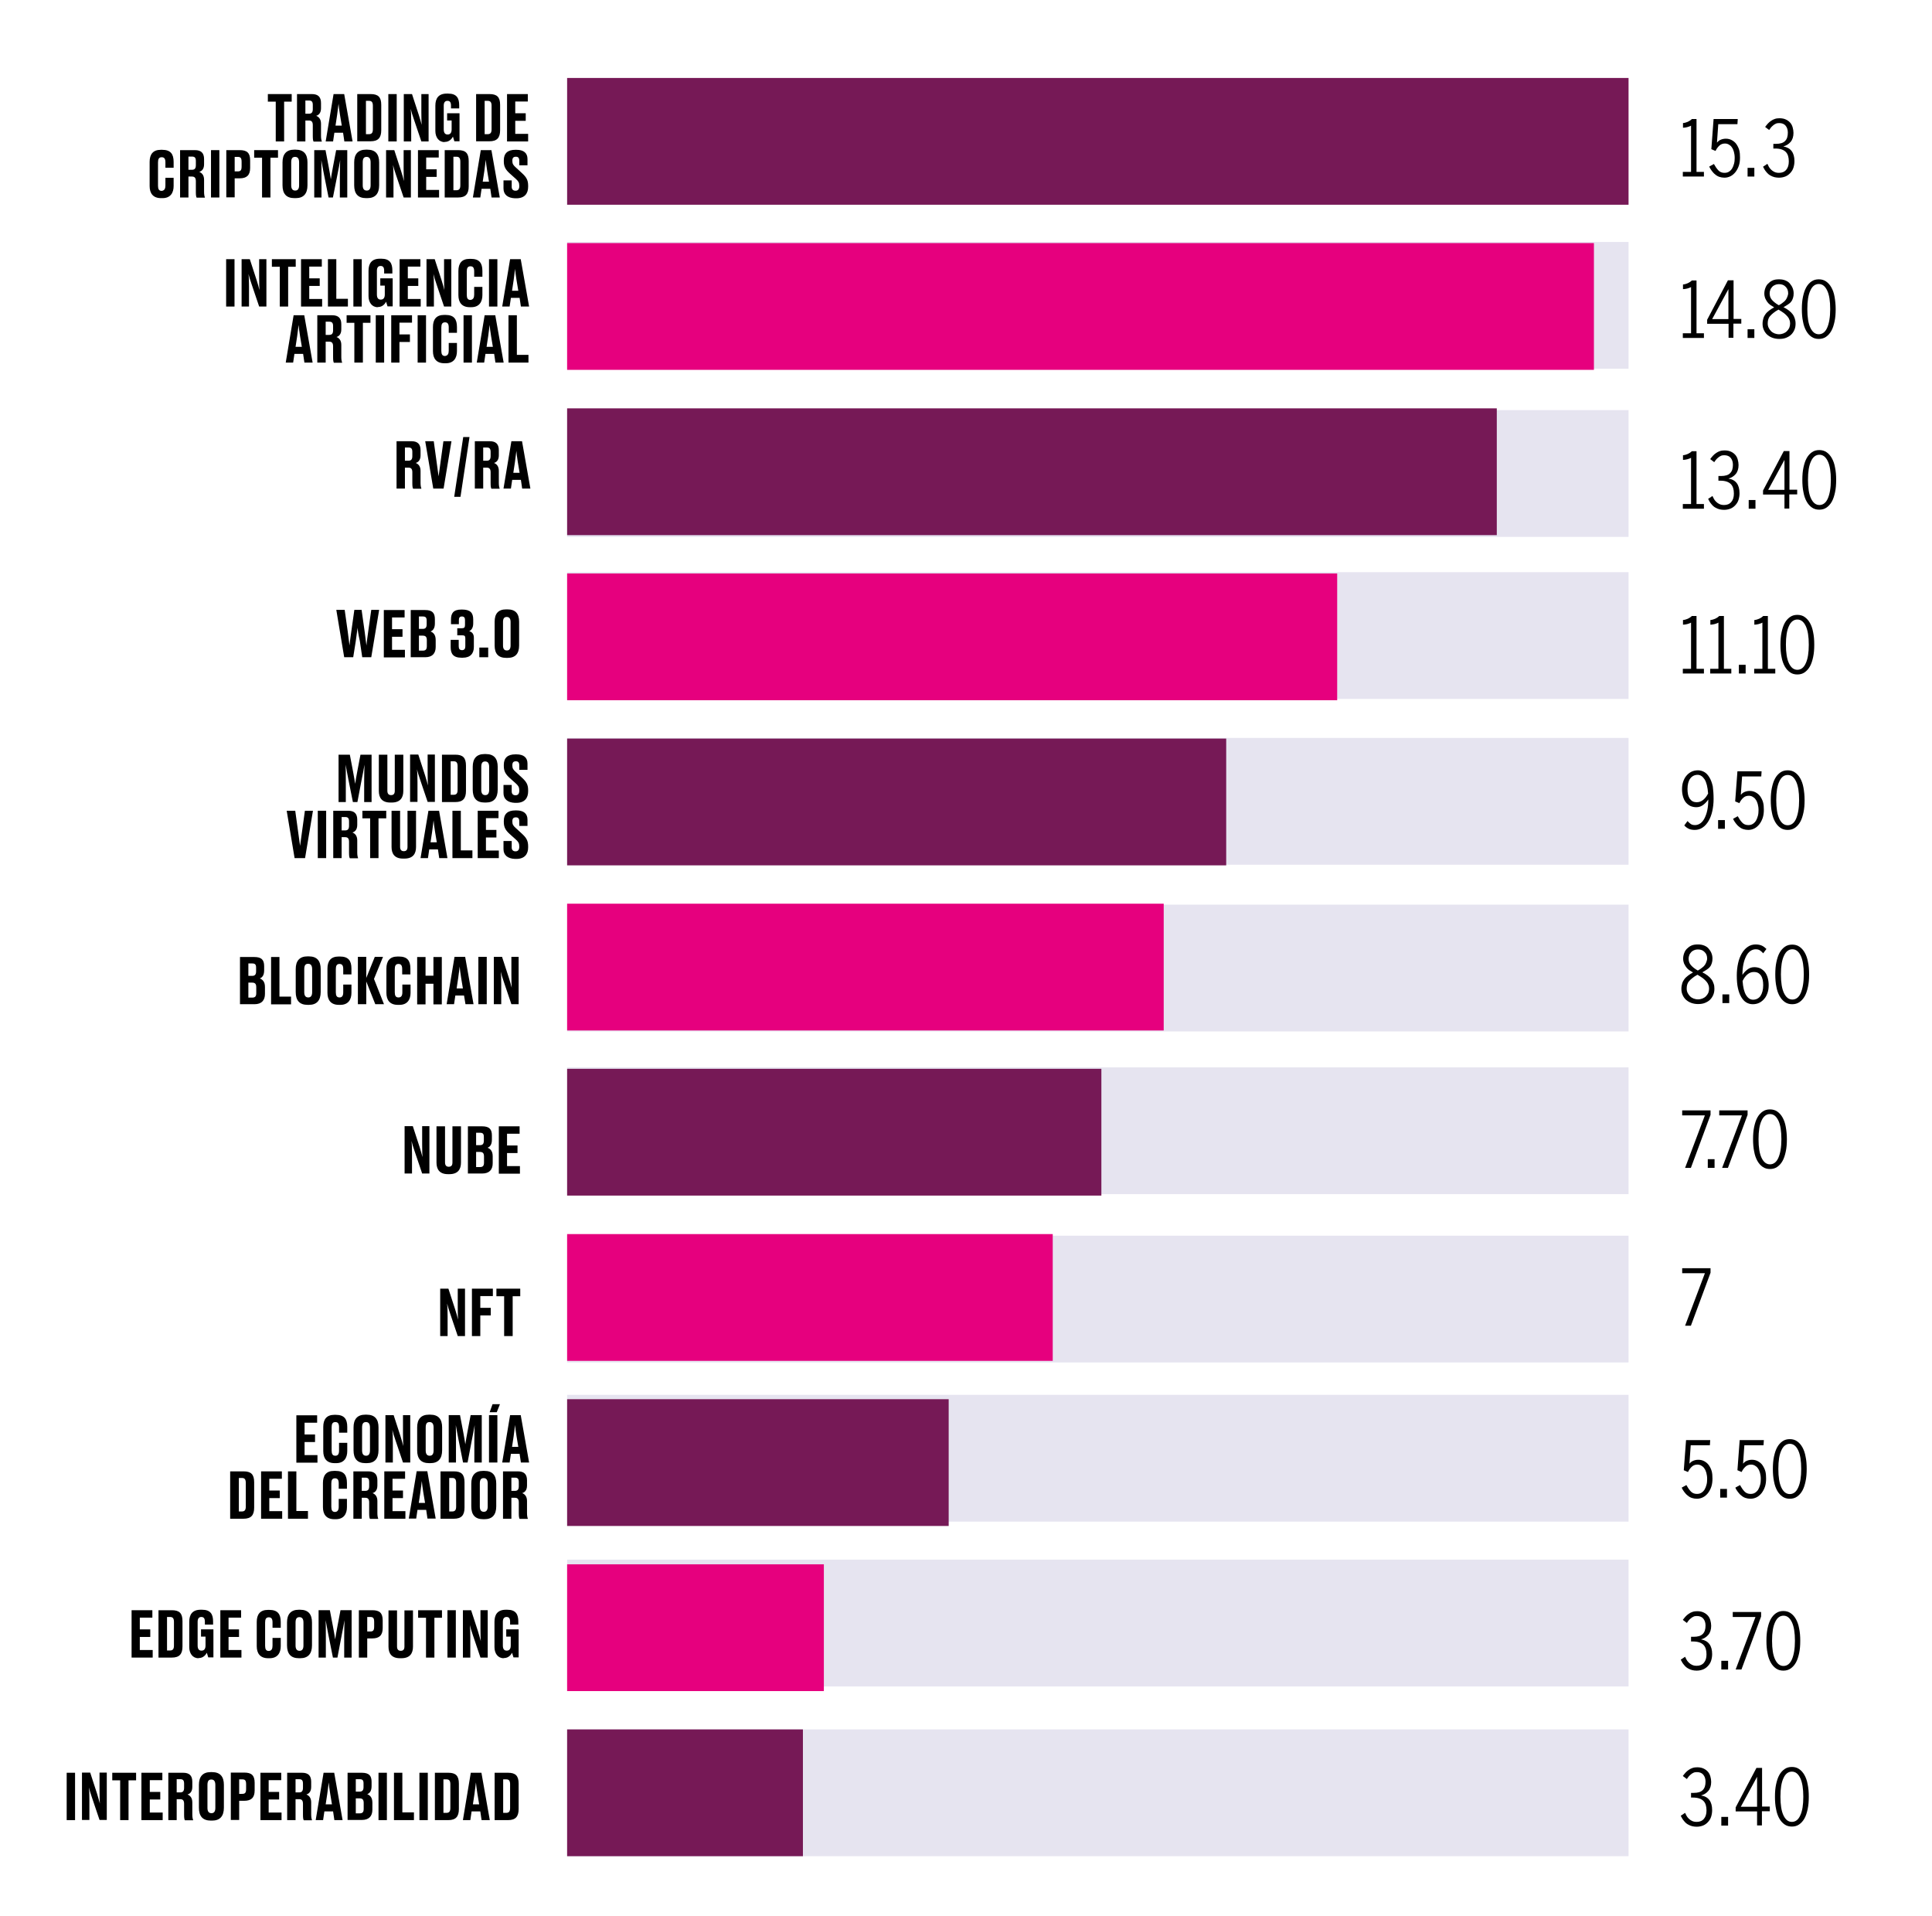 <?xml version="1.0" encoding="utf-8"?>
<!-- Generator: Adobe Illustrator 26.5.0, SVG Export Plug-In . SVG Version: 6.00 Build 0)  -->
<svg version="1.1" xmlns="http://www.w3.org/2000/svg" xmlns:xlink="http://www.w3.org/1999/xlink" x="0px" y="0px"
	 viewBox="0 0 1199.5 1189.5" style="enable-background:new 0 0 1199.5 1189.5;" xml:space="preserve">
<style type="text/css">
	.st0{fill:#F6F5FB;}
	.st1{fill:#E6E4F0;}
	.st2{fill:none;stroke:#000000;stroke-width:0.25;}
	.st3{fill:#761956;}
	
		.st4{clip-path:url(#SVGID_00000086672150542511345440000015314046630716049537_);fill:none;stroke:#761956;stroke-width:0.362;stroke-miterlimit:10;}
	.st5{fill:#7B1B51;}
	.st6{fill:#E6007E;}
	.st7{fill:#FFFFFF;}
	.st8{fill:none;stroke:#FFFFFF;stroke-width:1.948;stroke-linecap:round;stroke-linejoin:round;stroke-miterlimit:10;}
</style>
<g id="Capa_2">
</g>
<g id="Capa_1">
	<g>
		<rect x="352.1" y="150.2" class="st1" width="659" height="78.7"/>
		<rect x="352.1" y="254.6" class="st1" width="659" height="78.7"/>
		<rect x="352.1" y="355.2" class="st1" width="659" height="78.7"/>
		<rect x="352.1" y="458.1" class="st1" width="659" height="78.7"/>
		<rect x="352.1" y="561.6" class="st1" width="659" height="78.7"/>
		<rect x="352.1" y="662.6" class="st1" width="659" height="78.7"/>
		<rect x="352.1" y="767.1" class="st1" width="659" height="78.7"/>
		<rect x="352.1" y="865.9" class="st1" width="659" height="78.7"/>
		<rect x="352.1" y="968.2" class="st1" width="659" height="78.7"/>
		<rect x="352.1" y="1073.6" class="st1" width="659" height="78.7"/>
		<rect x="352.1" y="1073.6" class="st3" width="146.4" height="78.7"/>
		<rect x="352.1" y="971.1" class="st6" width="159.4" height="78.7"/>
		<rect x="352.1" y="868.6" class="st3" width="236.9" height="78.7"/>
		<rect x="352.1" y="766.1" class="st6" width="301.5" height="78.7"/>
		<rect x="352.1" y="663.5" class="st3" width="331.7" height="78.7"/>
		<rect x="352.1" y="561" class="st6" width="370.4" height="78.7"/>
		<rect x="352.1" y="458.5" class="st3" width="409.2" height="78.7"/>
		<rect x="352.1" y="356" class="st6" width="478.1" height="78.7"/>
		<rect x="352.1" y="253.5" class="st3" width="577.2" height="78.7"/>
		<rect x="352.1" y="150.9" class="st6" width="637.5" height="78.7"/>
		<rect x="352.1" y="48.4" class="st3" width="659" height="78.7"/>
	</g>
	<g>
		<path d="M1044.8,109.6v-2.9h5.1V78c-0.6,0.4-1.4,0.6-2.3,0.9c-0.9,0.2-1.8,0.4-2.7,0.4v-2.9c1.1-0.1,2.1-0.4,3-0.8
			c0.9-0.4,1.8-1,2.5-1.7h2.9v32.8h4.6v2.9H1044.8z"/>
		<path d="M1080.3,97.8c0,1.8-0.2,3.5-0.7,5c-0.5,1.5-1.2,2.8-2.1,4c-0.9,1.1-1.9,2-3.1,2.6c-1.2,0.6-2.5,0.9-3.8,0.9
			c-1.1,0-2.2-0.2-3.1-0.5s-1.8-0.8-2.6-1.5c-0.8-0.6-1.5-1.4-2.1-2.2c-0.6-0.8-1.2-1.7-1.6-2.7l2.9-1.6c0.8,1.5,1.7,2.8,2.7,3.9
			c1,1.1,2.3,1.6,3.8,1.6c1.1,0,2-0.2,2.8-0.7c0.8-0.5,1.5-1.2,2-2c0.5-0.9,0.9-1.8,1.2-3c0.3-1.1,0.4-2.3,0.4-3.6
			c0-1.4-0.2-2.7-0.5-3.8c-0.3-1.1-0.7-2-1.3-2.8c-0.5-0.8-1.2-1.3-1.9-1.7c-0.7-0.4-1.5-0.6-2.3-0.6c-1.4,0-2.5,0.4-3.4,1.2
			c-0.9,0.8-1.8,1.9-2.5,3.4l-2.6-1.1l1.4-18.7h15l-0.2,3.2h-11.9l-0.8,11.4c0.6-0.7,1.3-1.3,2.2-1.7s2-0.7,3.3-0.7
			c1.4,0,2.6,0.3,3.7,0.9c1.1,0.6,2.1,1.4,2.8,2.4s1.4,2.3,1.8,3.7S1080.3,96.1,1080.3,97.8z"/>
		<path d="M1085,109.6v-5.4h4.2v5.4H1085z"/>
	</g>
	<g>
		<path d="M1114.1,100c0,1.4-0.2,2.7-0.6,4c-0.4,1.3-1,2.3-1.9,3.3c-0.8,0.9-1.8,1.7-3,2.2c-1.2,0.5-2.6,0.8-4.1,0.8
			c-0.9,0-1.8-0.1-2.7-0.3c-0.9-0.2-1.8-0.6-2.7-1.1c-0.9-0.5-1.7-1.2-2.4-2.1c-0.8-0.9-1.5-2-2.1-3.3l2.7-1.8
			c0.3,0.5,0.6,1.1,0.9,1.8c0.3,0.6,0.8,1.2,1.4,1.8s1.2,1,2,1.4c0.8,0.4,1.8,0.6,2.9,0.6c1.9,0,3.4-0.6,4.5-1.9
			c1.1-1.3,1.6-3,1.6-5.2c0-2.6-0.6-4.6-1.9-5.9s-3.4-2.1-6.5-2.1h-1.2v-2.9h1.6c2.7,0,4.6-0.6,5.7-1.8c1.2-1.2,1.7-2.9,1.7-5.2
			c0-1.8-0.5-3.2-1.4-4.3c-0.9-1.1-2.3-1.6-4-1.6c-0.8,0-1.5,0.1-2.1,0.4c-0.6,0.3-1.2,0.6-1.7,1.1c-0.5,0.4-1,0.9-1.4,1.4
			c-0.4,0.5-0.7,1-1,1.4l-2.5-1.9c0.5-0.7,1.1-1.4,1.7-2.1c0.6-0.7,1.3-1.2,2-1.7c0.7-0.5,1.5-0.9,2.4-1.2c0.9-0.3,1.9-0.4,2.9-0.4
			c1.5,0,2.9,0.3,3.9,0.8c1.1,0.5,2,1.2,2.7,2c0.7,0.8,1.2,1.8,1.5,2.9c0.3,1.1,0.5,2.2,0.5,3.4c0,2.3-0.6,4.2-1.8,5.6
			c-1.2,1.4-2.7,2.3-4.5,2.8C1111.8,91.7,1114.1,94.8,1114.1,100z"/>
	</g>
	<g>
		<path d="M1044.8,209.8v-2.9h5.1v-28.7c-0.6,0.4-1.4,0.6-2.3,0.9c-0.9,0.2-1.8,0.4-2.7,0.4v-2.9c1.1-0.1,2.1-0.4,3-0.8
			c0.9-0.4,1.8-1,2.5-1.7h2.9v32.8h4.6v2.9H1044.8z"/>
		<path d="M1076.2,201v8.7h-3V201h-13.3v-2.5l12.9-24.5h3.5v24h4.8v2.9H1076.2z M1073.1,179.5L1073.1,179.5l-10.1,18.6h10.1V179.5z"
			/>
		<path d="M1085,209.8v-5.4h4.2v5.4H1085z"/>
	</g>
	<g>
		<path d="M1114.8,200.9c0,1.4-0.2,2.6-0.7,3.8c-0.5,1.2-1.2,2.2-2,3c-0.9,0.9-2,1.5-3.2,2s-2.7,0.7-4.3,0.7c-1.6,0-3.1-0.3-4.4-0.8
			c-1.3-0.5-2.3-1.2-3.2-2c-0.9-0.9-1.5-1.8-2-3c-0.5-1.1-0.7-2.3-0.7-3.6c0-1.3,0.2-2.4,0.5-3.4c0.3-1,0.8-1.9,1.4-2.7
			s1.4-1.5,2.3-2.2c0.9-0.7,1.9-1.3,3-1.9c-0.8-0.5-1.6-1-2.4-1.5c-0.7-0.5-1.4-1.2-1.9-1.9c-0.5-0.7-0.9-1.5-1.3-2.3
			c-0.3-0.9-0.5-1.8-0.5-2.9c0-1.1,0.2-2.2,0.6-3.3c0.4-1.1,0.9-2,1.7-2.8c0.8-0.8,1.7-1.5,2.8-2c1.1-0.5,2.4-0.7,4-0.7
			c1.5,0,2.8,0.2,4,0.7s2.1,1.1,2.8,2s1.3,1.7,1.7,2.8c0.4,1,0.6,2.1,0.6,3.2c0,1.1-0.1,2-0.4,2.9s-0.6,1.6-1.1,2.2
			c-0.5,0.7-1.2,1.3-2,1.8c-0.8,0.5-1.7,1.1-2.8,1.7c1.4,0.7,2.5,1.4,3.4,2.1c0.9,0.7,1.7,1.5,2.3,2.3c0.6,0.8,1,1.7,1.3,2.6
			C1114.6,198.6,1114.8,199.7,1114.8,200.9z M1111.4,200.9c0-0.8-0.1-1.6-0.4-2.3c-0.2-0.7-0.6-1.4-1.2-2.1
			c-0.6-0.7-1.3-1.4-2.2-2.1c-0.9-0.7-2.1-1.4-3.4-2.2c-1.3,0.7-2.4,1.4-3.2,2.1c-0.9,0.7-1.5,1.3-2.1,2s-0.9,1.4-1.1,2.1
			c-0.2,0.7-0.3,1.5-0.3,2.4c0,1,0.2,1.9,0.6,2.7c0.4,0.8,0.9,1.5,1.5,2.1c0.6,0.6,1.4,1.1,2.2,1.4c0.9,0.3,1.7,0.5,2.7,0.5
			c1,0,1.9-0.2,2.7-0.5c0.8-0.3,1.6-0.8,2.2-1.4c0.6-0.6,1.1-1.3,1.5-2.1C1111.2,202.6,1111.4,201.8,1111.4,200.9z M1110.2,182.1
			c0-1.7-0.5-3.1-1.6-4.1c-1-1.1-2.4-1.6-4.2-1.6c-0.9,0-1.7,0.2-2.4,0.5c-0.7,0.3-1.3,0.7-1.8,1.3s-0.9,1.1-1.1,1.8
			c-0.3,0.7-0.4,1.4-0.4,2.1c0,1.5,0.4,2.8,1.3,3.9c0.9,1.1,2.3,2.3,4.4,3.5c1.1-0.6,2-1.2,2.7-1.8c0.7-0.5,1.3-1.1,1.7-1.7
			c0.4-0.6,0.7-1.2,0.9-1.8S1110.2,182.9,1110.2,182.1z"/>
		<path d="M1139.7,191.9c0,2.9-0.2,5.4-0.7,7.7c-0.5,2.3-1.1,4.2-2,5.8s-2,2.8-3.3,3.7c-1.3,0.9-2.8,1.3-4.5,1.3
			c-1.7,0-3.2-0.4-4.5-1.3c-1.3-0.9-2.4-2.1-3.3-3.7s-1.6-3.5-2-5.8c-0.5-2.3-0.7-4.9-0.7-7.7c0-2.9,0.2-5.4,0.7-7.7
			c0.5-2.3,1.1-4.2,2-5.8c0.9-1.6,2-2.8,3.3-3.7c1.3-0.9,2.8-1.3,4.5-1.3c1.7,0,3.2,0.4,4.5,1.3c1.3,0.9,2.4,2.1,3.3,3.7
			c0.9,1.6,1.6,3.5,2,5.8C1139.4,186.5,1139.7,189.1,1139.7,191.9z M1136.3,191.9c0-5-0.6-8.9-1.9-11.6c-1.3-2.7-3-4-5.2-4
			s-4,1.3-5.2,4c-1.3,2.7-1.9,6.5-1.9,11.6c0,5,0.6,8.9,1.9,11.6c1.3,2.7,3,4,5.2,4s4-1.3,5.2-4
			C1135.6,200.8,1136.3,196.9,1136.3,191.9z"/>
	</g>
	<g>
		<path d="M1044.8,315.8v-2.9h5.1v-28.7c-0.6,0.4-1.4,0.6-2.3,0.9c-0.9,0.2-1.8,0.4-2.7,0.4v-2.9c1.1-0.1,2.1-0.4,3-0.8
			c0.9-0.4,1.8-1,2.5-1.7h2.9v32.8h4.6v2.9H1044.8z"/>
		<path d="M1080,306.2c0,1.4-0.2,2.7-0.6,4c-0.4,1.3-1,2.3-1.9,3.3c-0.8,0.9-1.8,1.7-3,2.2c-1.2,0.5-2.6,0.8-4.1,0.8
			c-0.9,0-1.8-0.1-2.7-0.3c-0.9-0.2-1.8-0.6-2.7-1.1c-0.9-0.5-1.7-1.2-2.4-2.1c-0.8-0.9-1.5-2-2.1-3.3l2.7-1.8
			c0.3,0.5,0.6,1.1,0.9,1.8c0.3,0.6,0.8,1.2,1.4,1.8s1.2,1,2,1.4c0.8,0.4,1.8,0.6,2.9,0.6c1.9,0,3.4-0.6,4.5-1.9
			c1.1-1.3,1.6-3,1.6-5.2c0-2.6-0.6-4.6-1.9-5.9s-3.4-2.1-6.5-2.1h-1.2v-2.9h1.6c2.7,0,4.6-0.6,5.7-1.8c1.2-1.2,1.7-2.9,1.7-5.2
			c0-1.8-0.5-3.2-1.4-4.3c-0.9-1.1-2.3-1.6-4-1.6c-0.8,0-1.5,0.1-2.1,0.4c-0.6,0.3-1.2,0.6-1.7,1.1c-0.5,0.4-1,0.9-1.4,1.4
			c-0.4,0.5-0.7,1-1,1.4l-2.5-1.9c0.5-0.7,1.1-1.4,1.7-2.1c0.6-0.7,1.3-1.2,2-1.7c0.7-0.5,1.5-0.9,2.4-1.2c0.9-0.3,1.9-0.4,2.9-0.4
			c1.5,0,2.9,0.3,3.9,0.8c1.1,0.5,2,1.2,2.7,2c0.7,0.8,1.2,1.8,1.5,2.9c0.3,1.1,0.5,2.2,0.5,3.4c0,2.3-0.6,4.2-1.8,5.6
			c-1.2,1.4-2.7,2.3-4.5,2.8C1077.7,297.8,1080,300.9,1080,306.2z"/>
		<path d="M1085.7,315.8v-5.4h4.2v5.4H1085.7z"/>
	</g>
	<g>
		<path d="M1110.9,307v8.7h-3V307h-13.3v-2.5l12.9-24.5h3.5v24h4.8v2.9H1110.9z M1107.9,285.5L1107.9,285.5l-10.1,18.6h10.1V285.5z"
			/>
		<path d="M1140,297.9c0,2.9-0.2,5.4-0.7,7.7c-0.5,2.3-1.1,4.2-2,5.8s-2,2.8-3.3,3.7c-1.3,0.9-2.8,1.3-4.5,1.3
			c-1.7,0-3.2-0.4-4.5-1.3c-1.3-0.9-2.4-2.1-3.3-3.7s-1.6-3.5-2-5.8c-0.5-2.3-0.7-4.9-0.7-7.7c0-2.9,0.2-5.4,0.7-7.7
			c0.5-2.3,1.1-4.2,2-5.8c0.9-1.6,2-2.8,3.3-3.7c1.3-0.9,2.8-1.3,4.5-1.3c1.7,0,3.2,0.4,4.5,1.3c1.3,0.9,2.4,2.1,3.3,3.7
			c0.9,1.6,1.6,3.5,2,5.8C1139.8,292.5,1140,295,1140,297.9z M1136.7,297.9c0-5-0.6-8.9-1.9-11.6c-1.3-2.7-3-4-5.2-4s-4,1.3-5.2,4
			c-1.3,2.7-1.9,6.5-1.9,11.6c0,5,0.6,8.9,1.9,11.6c1.3,2.7,3,4,5.2,4s4-1.3,5.2-4C1136,306.8,1136.7,302.9,1136.7,297.9z"/>
	</g>
	<g>
		<path d="M1044.8,418.1v-2.9h5.1v-28.7c-0.6,0.4-1.4,0.6-2.3,0.9c-0.9,0.2-1.8,0.4-2.7,0.4v-2.9c1.1-0.1,2.1-0.4,3-0.8
			c0.9-0.4,1.8-1,2.5-1.7h2.9v32.8h4.6v2.9H1044.8z"/>
		<path d="M1061.8,418.1v-2.9h5.1v-28.7c-0.6,0.4-1.4,0.6-2.3,0.9c-0.9,0.2-1.8,0.4-2.7,0.4v-2.9c1.1-0.1,2.1-0.4,3-0.8
			c0.9-0.4,1.8-1,2.5-1.7h2.9v32.8h4.6v2.9H1061.8z"/>
		<path d="M1079.6,418.1v-5.4h4.2v5.4H1079.6z"/>
	</g>
	<g>
		<path d="M1089.1,418.1v-2.9h5.1v-28.7c-0.6,0.4-1.4,0.6-2.3,0.9c-0.9,0.2-1.8,0.4-2.7,0.4v-2.9c1.1-0.1,2.1-0.4,3-0.8
			c0.9-0.4,1.8-1,2.5-1.7h2.9v32.8h4.6v2.9H1089.1z"/>
		<path d="M1126.4,400.2c0,2.9-0.2,5.4-0.7,7.7c-0.5,2.3-1.1,4.2-2,5.8s-2,2.8-3.3,3.7c-1.3,0.9-2.8,1.3-4.5,1.3
			c-1.7,0-3.2-0.4-4.5-1.3c-1.3-0.9-2.4-2.1-3.3-3.7s-1.6-3.5-2-5.8c-0.5-2.3-0.7-4.9-0.7-7.7c0-2.9,0.2-5.4,0.7-7.7
			c0.5-2.3,1.1-4.2,2-5.8c0.9-1.6,2-2.8,3.3-3.7c1.3-0.9,2.8-1.3,4.5-1.3c1.7,0,3.2,0.4,4.5,1.3c1.3,0.9,2.4,2.1,3.3,3.7
			c0.9,1.6,1.6,3.5,2,5.8C1126.2,394.8,1126.4,397.4,1126.4,400.2z M1123,400.2c0-5-0.6-8.9-1.9-11.6c-1.3-2.7-3-4-5.2-4
			s-4,1.3-5.2,4c-1.3,2.7-1.9,6.5-1.9,11.6c0,5,0.6,8.9,1.9,11.6c1.3,2.7,3,4,5.2,4s4-1.3,5.2-4C1122.4,409.1,1123,405.2,1123,400.2
			z"/>
	</g>
	<g>
		<path d="M1063.9,496c0,2.7-0.3,5.2-0.8,7.5c-0.5,2.3-1.3,4.4-2.3,6.1c-1,1.7-2.2,3.1-3.7,4.1c-1.4,1-3.1,1.5-4.9,1.5
			c-1.6,0-3-0.3-3.9-0.8c-1-0.5-1.9-1.2-2.6-2l2-2.7c0.6,0.7,1.3,1.3,2,1.8c0.7,0.5,1.6,0.7,2.7,0.7c1.2,0,2.3-0.4,3.3-1.1
			c1-0.7,1.9-1.8,2.6-3.2s1.3-3,1.7-5c0.4-1.9,0.6-4.1,0.6-6.6c-0.9,1.4-2,2.5-3.2,3.4c-1.2,0.9-2.6,1.4-4.2,1.4
			c-1.4,0-2.7-0.3-3.8-0.8c-1.1-0.6-2-1.3-2.8-2.3c-0.8-1-1.3-2.2-1.7-3.5c-0.4-1.4-0.6-2.9-0.6-4.5c0-1.7,0.2-3.3,0.7-4.7
			c0.5-1.4,1.1-2.7,2-3.7c0.8-1,1.9-1.9,3.1-2.5c1.2-0.6,2.6-0.9,4.1-0.9c1.4,0,2.8,0.4,4,1.1c1.2,0.7,2.2,1.8,3.1,3.3
			s1.6,3.3,2.1,5.6C1063.7,490.4,1063.9,493,1063.9,496z M1060.5,492.6c-0.3-4-1-6.9-2.2-8.8c-1.2-1.8-2.6-2.8-4.3-2.8
			c-1.9,0-3.5,0.8-4.6,2.3s-1.7,3.7-1.7,6.5c0,1.2,0.1,2.3,0.3,3.3c0.2,1,0.6,1.9,1,2.6c0.5,0.7,1.1,1.3,1.8,1.7s1.6,0.6,2.7,0.6
			c1.5,0,2.8-0.5,4-1.5S1059.6,494.3,1060.5,492.6z"/>
		<path d="M1066.7,514.5v-5.4h4.2v5.4H1066.7z"/>
	</g>
	<g>
		<path d="M1095.1,502.7c0,1.8-0.2,3.5-0.7,5c-0.5,1.5-1.2,2.8-2.1,4c-0.9,1.1-1.9,2-3.1,2.6c-1.2,0.6-2.5,0.9-3.8,0.9
			c-1.1,0-2.2-0.2-3.1-0.5s-1.8-0.8-2.6-1.5c-0.8-0.6-1.5-1.4-2.1-2.2c-0.6-0.8-1.2-1.7-1.6-2.7l2.9-1.6c0.8,1.5,1.7,2.8,2.7,3.9
			c1,1.1,2.3,1.6,3.8,1.6c1.1,0,2-0.2,2.8-0.7c0.8-0.5,1.5-1.2,2-2c0.5-0.9,0.9-1.8,1.2-3c0.3-1.1,0.4-2.3,0.4-3.6
			c0-1.4-0.2-2.7-0.5-3.8c-0.3-1.1-0.7-2-1.3-2.8c-0.5-0.8-1.2-1.3-1.9-1.7c-0.7-0.4-1.5-0.6-2.3-0.6c-1.4,0-2.5,0.4-3.4,1.2
			c-0.9,0.8-1.8,1.9-2.5,3.4l-2.6-1.1l1.4-18.7h15l-0.2,3.2h-11.9l-0.8,11.4c0.6-0.7,1.3-1.3,2.2-1.7s2-0.7,3.3-0.7
			c1.4,0,2.6,0.3,3.7,0.9c1.1,0.6,2.1,1.4,2.8,2.4s1.4,2.3,1.8,3.7S1095.1,501,1095.1,502.7z"/>
		<path d="M1120.4,496.7c0,2.9-0.2,5.4-0.7,7.7c-0.5,2.3-1.1,4.2-2,5.8s-2,2.8-3.3,3.7c-1.3,0.9-2.8,1.3-4.5,1.3
			c-1.7,0-3.2-0.4-4.5-1.3c-1.3-0.9-2.4-2.1-3.3-3.7s-1.6-3.5-2-5.8c-0.5-2.3-0.7-4.9-0.7-7.7c0-2.9,0.2-5.4,0.7-7.7
			c0.5-2.3,1.1-4.2,2-5.8c0.9-1.6,2-2.8,3.3-3.7c1.3-0.9,2.8-1.3,4.5-1.3c1.7,0,3.2,0.4,4.5,1.3c1.3,0.9,2.4,2.1,3.3,3.7
			c0.9,1.6,1.6,3.5,2,5.8C1120.1,491.2,1120.4,493.8,1120.4,496.7z M1117,496.7c0-5-0.6-8.9-1.9-11.6c-1.3-2.7-3-4-5.2-4
			s-4,1.3-5.2,4c-1.3,2.7-1.9,6.5-1.9,11.6c0,5,0.6,8.9,1.9,11.6c1.3,2.7,3,4,5.2,4s4-1.3,5.2-4C1116.3,505.5,1117,501.7,1117,496.7
			z"/>
	</g>
	<g>
		<path d="M1064.4,613.8c0,1.4-0.2,2.6-0.7,3.8c-0.5,1.2-1.2,2.2-2,3c-0.9,0.9-2,1.5-3.2,2s-2.7,0.7-4.3,0.7c-1.6,0-3.1-0.3-4.4-0.8
			c-1.3-0.5-2.3-1.2-3.2-2c-0.9-0.9-1.5-1.8-2-3c-0.5-1.1-0.7-2.3-0.7-3.6c0-1.3,0.2-2.4,0.5-3.4c0.3-1,0.8-1.9,1.4-2.7
			s1.4-1.5,2.3-2.2c0.9-0.7,1.9-1.3,3-1.9c-0.8-0.5-1.6-1-2.4-1.5c-0.7-0.5-1.4-1.2-1.9-1.9c-0.5-0.7-0.9-1.5-1.3-2.3
			c-0.3-0.9-0.5-1.8-0.5-2.9c0-1.1,0.2-2.2,0.6-3.3c0.4-1.1,0.9-2,1.7-2.8c0.8-0.8,1.7-1.5,2.8-2c1.1-0.5,2.4-0.7,4-0.7
			c1.5,0,2.8,0.2,4,0.7s2.1,1.1,2.8,2s1.3,1.7,1.7,2.8c0.4,1,0.6,2.1,0.6,3.2c0,1.1-0.1,2-0.4,2.9s-0.6,1.6-1.1,2.2
			c-0.5,0.7-1.2,1.3-2,1.8c-0.8,0.5-1.7,1.1-2.8,1.7c1.4,0.7,2.5,1.4,3.4,2.1c0.9,0.7,1.7,1.5,2.3,2.3c0.6,0.8,1,1.7,1.3,2.6
			C1064.3,611.6,1064.4,612.6,1064.4,613.8z M1061.1,613.8c0-0.8-0.1-1.6-0.4-2.3c-0.2-0.7-0.6-1.4-1.2-2.1
			c-0.6-0.7-1.3-1.4-2.2-2.1c-0.9-0.7-2.1-1.4-3.4-2.2c-1.3,0.7-2.4,1.4-3.2,2.1c-0.9,0.7-1.5,1.3-2.1,2s-0.9,1.4-1.1,2.1
			c-0.2,0.7-0.3,1.5-0.3,2.4c0,1,0.2,1.9,0.6,2.7c0.4,0.8,0.9,1.5,1.5,2.1c0.6,0.6,1.4,1.1,2.2,1.4c0.9,0.3,1.7,0.5,2.7,0.5
			c1,0,1.9-0.2,2.7-0.5c0.8-0.3,1.6-0.8,2.2-1.4c0.6-0.6,1.1-1.3,1.5-2.1C1060.9,615.6,1061.1,614.7,1061.1,613.8z M1059.9,595.1
			c0-1.7-0.5-3.1-1.6-4.1c-1-1.1-2.4-1.6-4.2-1.6c-0.9,0-1.7,0.2-2.4,0.5c-0.7,0.3-1.3,0.7-1.8,1.3s-0.9,1.1-1.1,1.8
			c-0.3,0.7-0.4,1.4-0.4,2.1c0,1.5,0.4,2.8,1.3,3.9c0.9,1.1,2.3,2.3,4.4,3.5c1.1-0.6,2-1.2,2.7-1.8c0.7-0.5,1.3-1.1,1.7-1.7
			c0.4-0.6,0.7-1.2,0.9-1.8S1059.9,595.8,1059.9,595.1z"/>
		<path d="M1069.4,622.7v-5.4h4.2v5.4H1069.4z"/>
	</g>
	<g>
		<path d="M1098.1,611.6c0,1.7-0.2,3.3-0.7,4.7c-0.5,1.4-1.1,2.7-2,3.7c-0.8,1-1.9,1.9-3.1,2.5c-1.2,0.6-2.6,0.9-4.1,0.9
			c-1.5,0-2.8-0.4-4-1.1c-1.2-0.7-2.2-1.8-3.1-3.3c-0.9-1.5-1.6-3.3-2.1-5.6c-0.5-2.2-0.7-4.9-0.7-7.9c0-2.7,0.3-5.2,0.8-7.5
			c0.5-2.3,1.3-4.4,2.3-6.1c1-1.7,2.2-3.1,3.7-4.1c1.4-1,3.1-1.5,4.9-1.5c1.6,0,3,0.3,4,0.8c1,0.5,1.9,1.2,2.7,2l-2,2.7
			c-0.6-0.7-1.3-1.3-2-1.8c-0.7-0.5-1.6-0.7-2.7-0.7c-1.2,0-2.3,0.4-3.3,1.1c-1,0.7-1.9,1.8-2.6,3.2c-0.7,1.4-1.3,3-1.7,5
			c-0.4,2-0.6,4.2-0.6,6.6c0.9-1.4,2-2.5,3.2-3.4c1.2-0.9,2.6-1.4,4.2-1.4c1.4,0,2.7,0.3,3.8,0.8c1.1,0.6,2,1.3,2.8,2.3
			c0.8,1,1.3,2.2,1.7,3.5C1097.9,608.5,1098.1,610,1098.1,611.6z M1094.7,611.6c0-1.2-0.1-2.3-0.3-3.3c-0.2-1-0.6-1.9-1-2.6
			c-0.5-0.7-1.1-1.3-1.8-1.7c-0.7-0.4-1.6-0.6-2.7-0.6c-1.5,0-2.8,0.5-4,1.5c-1.2,1-2.2,2.4-3,4.1c0.3,4,1,6.9,2.2,8.8
			s2.6,2.8,4.3,2.8c1.9,0,3.5-0.8,4.6-2.3C1094.1,616.6,1094.7,614.4,1094.7,611.6z"/>
		<path d="M1123.2,604.9c0,2.9-0.2,5.4-0.7,7.7c-0.5,2.3-1.1,4.2-2,5.8s-2,2.8-3.3,3.7c-1.3,0.9-2.8,1.3-4.5,1.3
			c-1.7,0-3.2-0.4-4.5-1.3c-1.3-0.9-2.4-2.1-3.3-3.7s-1.6-3.5-2-5.8c-0.5-2.3-0.7-4.9-0.7-7.7c0-2.9,0.2-5.4,0.7-7.7
			c0.5-2.3,1.1-4.2,2-5.8c0.9-1.6,2-2.8,3.3-3.7c1.3-0.9,2.8-1.3,4.5-1.3c1.7,0,3.2,0.4,4.5,1.3c1.3,0.9,2.4,2.1,3.3,3.7
			c0.9,1.6,1.6,3.5,2,5.8C1123,599.4,1123.2,602,1123.2,604.9z M1119.9,604.9c0-5-0.6-8.9-1.9-11.6c-1.3-2.7-3-4-5.2-4s-4,1.3-5.2,4
			c-1.3,2.7-1.9,6.5-1.9,11.6c0,5,0.6,8.9,1.9,11.6c1.3,2.7,3,4,5.2,4s4-1.3,5.2-4C1119.2,613.7,1119.9,609.9,1119.9,604.9z"/>
	</g>
	<g>
		<path d="M1049.8,725h-3.6l12.3-32.6h-14.1v-3.1h17.6v2.8L1049.8,725z"/>
		<path d="M1060.3,725v-5.4h4.2v5.4H1060.3z"/>
	</g>
	<g>
		<path d="M1072.8,725h-3.6l12.3-32.6h-14.1v-3.1h17.6v2.8L1072.8,725z"/>
		<path d="M1109.4,707.2c0,2.9-0.2,5.4-0.7,7.7c-0.5,2.3-1.1,4.2-2,5.8s-2,2.8-3.3,3.7c-1.3,0.9-2.8,1.3-4.5,1.3
			c-1.7,0-3.2-0.4-4.5-1.3c-1.3-0.9-2.4-2.1-3.3-3.7s-1.6-3.5-2-5.8c-0.5-2.3-0.7-4.9-0.7-7.7c0-2.9,0.2-5.4,0.7-7.7
			c0.5-2.3,1.1-4.2,2-5.8c0.9-1.6,2-2.8,3.3-3.7c1.3-0.9,2.8-1.3,4.5-1.3c1.7,0,3.2,0.4,4.5,1.3c1.3,0.9,2.4,2.1,3.3,3.7
			c0.9,1.6,1.6,3.5,2,5.8C1109.1,701.7,1109.4,704.3,1109.4,707.2z M1106,707.2c0-5-0.6-8.9-1.9-11.6c-1.3-2.7-3-4-5.2-4
			s-4,1.3-5.2,4c-1.3,2.7-1.9,6.5-1.9,11.6c0,5,0.6,8.9,1.9,11.6c1.3,2.7,3,4,5.2,4s4-1.3,5.2-4C1105.3,716.1,1106,712.2,1106,707.2
			z"/>
	</g>
	<g>
		<path d="M1049.8,823h-3.6l12.3-32.6h-14.1v-3.1h17.6v2.8L1049.8,823z"/>
	</g>
	<g>
		<path d="M1063.2,917.9c0,1.8-0.2,3.5-0.7,5c-0.5,1.5-1.2,2.8-2.1,4c-0.9,1.1-1.9,2-3.1,2.6c-1.2,0.6-2.5,0.9-3.8,0.9
			c-1.1,0-2.2-0.2-3.1-0.5s-1.8-0.8-2.6-1.5c-0.8-0.6-1.5-1.4-2.1-2.2c-0.6-0.8-1.2-1.7-1.6-2.7l2.9-1.6c0.8,1.5,1.7,2.8,2.7,3.9
			c1,1.1,2.3,1.6,3.8,1.6c1.1,0,2-0.2,2.8-0.7c0.8-0.5,1.5-1.2,2-2c0.5-0.9,0.9-1.8,1.2-3c0.3-1.1,0.4-2.3,0.4-3.6
			c0-1.4-0.2-2.7-0.5-3.8c-0.3-1.1-0.7-2-1.3-2.8c-0.5-0.8-1.2-1.3-1.9-1.7c-0.7-0.4-1.5-0.6-2.3-0.6c-1.4,0-2.5,0.4-3.4,1.2
			c-0.9,0.8-1.8,1.9-2.5,3.4l-2.6-1.1l1.4-18.7h15l-0.2,3.2h-11.9l-0.8,11.4c0.6-0.7,1.3-1.3,2.2-1.7s2-0.7,3.3-0.7
			c1.4,0,2.6,0.3,3.7,0.9c1.1,0.6,2.1,1.4,2.8,2.4s1.4,2.3,1.8,3.7S1063.2,916.2,1063.2,917.9z"/>
		<path d="M1068,929.7v-5.4h4.2v5.4H1068z"/>
	</g>
	<g>
		<path d="M1096.5,917.9c0,1.8-0.2,3.5-0.7,5c-0.5,1.5-1.2,2.8-2.1,4c-0.9,1.1-1.9,2-3.1,2.6c-1.2,0.6-2.5,0.9-3.8,0.9
			c-1.1,0-2.2-0.2-3.1-0.5s-1.8-0.8-2.6-1.5c-0.8-0.6-1.5-1.4-2.1-2.2c-0.6-0.8-1.2-1.7-1.6-2.7l2.9-1.6c0.8,1.5,1.7,2.8,2.7,3.9
			c1,1.1,2.3,1.6,3.8,1.6c1.1,0,2-0.2,2.8-0.7c0.8-0.5,1.5-1.2,2-2c0.5-0.9,0.9-1.8,1.2-3c0.3-1.1,0.4-2.3,0.4-3.6
			c0-1.4-0.2-2.7-0.5-3.8c-0.3-1.1-0.7-2-1.3-2.8c-0.5-0.8-1.2-1.3-1.9-1.7c-0.7-0.4-1.5-0.6-2.3-0.6c-1.4,0-2.5,0.4-3.4,1.2
			c-0.9,0.8-1.8,1.9-2.5,3.4l-2.6-1.1l1.4-18.7h15l-0.2,3.2h-11.9l-0.8,11.4c0.6-0.7,1.3-1.3,2.2-1.7s2-0.7,3.3-0.7
			c1.4,0,2.6,0.3,3.7,0.9c1.1,0.6,2.1,1.4,2.8,2.4s1.4,2.3,1.8,3.7S1096.5,916.2,1096.5,917.9z"/>
		<path d="M1121.7,911.9c0,2.9-0.2,5.4-0.7,7.7c-0.5,2.3-1.1,4.2-2,5.8s-2,2.8-3.3,3.7c-1.3,0.9-2.8,1.3-4.5,1.3
			c-1.7,0-3.2-0.4-4.5-1.3c-1.3-0.9-2.4-2.1-3.3-3.7s-1.6-3.5-2-5.8c-0.5-2.3-0.7-4.9-0.7-7.7c0-2.9,0.2-5.4,0.7-7.7
			c0.5-2.3,1.1-4.2,2-5.8c0.9-1.6,2-2.8,3.3-3.7c1.3-0.9,2.8-1.3,4.5-1.3c1.7,0,3.2,0.4,4.5,1.3c1.3,0.9,2.4,2.1,3.3,3.7
			c0.9,1.6,1.6,3.5,2,5.8C1121.5,906.4,1121.7,909,1121.7,911.9z M1118.3,911.9c0-5-0.6-8.9-1.9-11.6c-1.3-2.7-3-4-5.2-4
			s-4,1.3-5.2,4c-1.3,2.7-1.9,6.5-1.9,11.6c0,5,0.6,8.9,1.9,11.6c1.3,2.7,3,4,5.2,4s4-1.3,5.2-4
			C1117.7,920.7,1118.3,916.9,1118.3,911.9z"/>
	</g>
	<g>
		<path d="M1063,1026.8c0,1.4-0.2,2.7-0.6,4c-0.4,1.3-1,2.3-1.9,3.3c-0.8,0.9-1.8,1.7-3,2.2c-1.2,0.5-2.6,0.8-4.1,0.8
			c-0.9,0-1.8-0.1-2.7-0.3c-0.9-0.2-1.8-0.6-2.7-1.1c-0.9-0.5-1.7-1.2-2.4-2.1c-0.8-0.9-1.5-2-2.1-3.3l2.7-1.8
			c0.3,0.5,0.6,1.1,0.9,1.8c0.3,0.6,0.8,1.2,1.4,1.8s1.2,1,2,1.4c0.8,0.4,1.8,0.6,2.9,0.6c1.9,0,3.4-0.6,4.5-1.9
			c1.1-1.3,1.6-3,1.6-5.2c0-2.6-0.6-4.6-1.9-5.9s-3.4-2.1-6.5-2.1h-1.2v-2.9h1.6c2.7,0,4.6-0.6,5.7-1.8c1.2-1.2,1.7-2.9,1.7-5.2
			c0-1.8-0.5-3.2-1.4-4.3c-0.9-1.1-2.3-1.6-4-1.6c-0.8,0-1.5,0.1-2.1,0.4c-0.6,0.3-1.2,0.6-1.7,1.1c-0.5,0.4-1,0.9-1.4,1.4
			c-0.4,0.5-0.7,1-1,1.4l-2.5-1.9c0.5-0.7,1.1-1.4,1.7-2.1c0.6-0.7,1.3-1.2,2-1.7c0.7-0.5,1.5-0.9,2.4-1.2c0.9-0.3,1.9-0.4,2.9-0.4
			c1.5,0,2.9,0.3,3.9,0.8c1.1,0.5,2,1.2,2.7,2c0.7,0.8,1.2,1.8,1.5,2.9c0.3,1.1,0.5,2.2,0.5,3.4c0,2.3-0.6,4.2-1.8,5.6
			c-1.2,1.4-2.7,2.3-4.5,2.8C1060.7,1018.5,1063,1021.6,1063,1026.8z"/>
		<path d="M1068.7,1036.4v-5.4h4.2v5.4H1068.7z"/>
	</g>
	<g>
		<path d="M1081.2,1036.4h-3.6l12.3-32.6h-14.1v-3.1h17.6v2.8L1081.2,1036.4z"/>
		<path d="M1117.7,1018.6c0,2.9-0.2,5.4-0.7,7.7c-0.5,2.3-1.1,4.2-2,5.8s-2,2.8-3.3,3.7c-1.3,0.9-2.8,1.3-4.5,1.3
			c-1.7,0-3.2-0.4-4.5-1.3c-1.3-0.9-2.4-2.1-3.3-3.7s-1.6-3.5-2-5.8c-0.5-2.3-0.7-4.9-0.7-7.7c0-2.9,0.2-5.4,0.7-7.7
			c0.5-2.3,1.1-4.2,2-5.8c0.9-1.6,2-2.8,3.3-3.7c1.3-0.9,2.8-1.3,4.5-1.3c1.7,0,3.2,0.4,4.5,1.3c1.3,0.9,2.4,2.1,3.3,3.7
			c0.9,1.6,1.6,3.5,2,5.8C1117.5,1013.1,1117.7,1015.7,1117.7,1018.6z M1114.4,1018.6c0-5-0.6-8.9-1.9-11.6c-1.3-2.7-3-4-5.2-4
			s-4,1.3-5.2,4c-1.3,2.7-1.9,6.5-1.9,11.6c0,5,0.6,8.9,1.9,11.6c1.3,2.7,3,4,5.2,4s4-1.3,5.2-4
			C1113.7,1027.5,1114.4,1023.6,1114.4,1018.6z"/>
	</g>
	<g>
		<path d="M1063,1123.7c0,1.4-0.2,2.7-0.6,4c-0.4,1.3-1,2.3-1.9,3.3c-0.8,0.9-1.8,1.7-3,2.2c-1.2,0.5-2.6,0.8-4.1,0.8
			c-0.9,0-1.8-0.1-2.7-0.3c-0.9-0.2-1.8-0.6-2.7-1.1c-0.9-0.5-1.7-1.2-2.4-2.1c-0.8-0.9-1.5-2-2.1-3.3l2.7-1.8
			c0.3,0.5,0.6,1.1,0.9,1.8c0.3,0.6,0.8,1.2,1.4,1.8s1.2,1,2,1.4c0.8,0.4,1.8,0.6,2.9,0.6c1.9,0,3.4-0.6,4.5-1.9
			c1.1-1.3,1.6-3,1.6-5.2c0-2.6-0.6-4.6-1.9-5.9s-3.4-2.1-6.5-2.1h-1.2v-2.9h1.6c2.7,0,4.6-0.6,5.7-1.8c1.2-1.2,1.7-2.9,1.7-5.2
			c0-1.8-0.5-3.2-1.4-4.3c-0.9-1.1-2.3-1.6-4-1.6c-0.8,0-1.5,0.1-2.1,0.4c-0.6,0.3-1.2,0.6-1.7,1.1c-0.5,0.4-1,0.9-1.4,1.4
			c-0.4,0.5-0.7,1-1,1.4l-2.5-1.9c0.5-0.7,1.1-1.4,1.7-2.1c0.6-0.7,1.3-1.2,2-1.7c0.7-0.5,1.5-0.9,2.4-1.2c0.9-0.3,1.9-0.4,2.9-0.4
			c1.5,0,2.9,0.3,3.9,0.8c1.1,0.5,2,1.2,2.7,2c0.7,0.8,1.2,1.8,1.5,2.9c0.3,1.1,0.5,2.2,0.5,3.4c0,2.3-0.6,4.2-1.8,5.6
			c-1.2,1.4-2.7,2.3-4.5,2.8C1060.7,1115.3,1063,1118.4,1063,1123.7z"/>
		<path d="M1068.7,1133.3v-5.4h4.2v5.4H1068.7z"/>
	</g>
	<g>
		<path d="M1093.9,1124.5v8.7h-3v-8.7h-13.3v-2.5l12.9-24.5h3.5v24h4.8v2.9H1093.9z M1090.9,1103L1090.9,1103l-10.1,18.6h10.1V1103z
			"/>
		<path d="M1123,1115.4c0,2.9-0.2,5.4-0.7,7.7c-0.5,2.3-1.1,4.2-2,5.8s-2,2.8-3.3,3.7c-1.3,0.9-2.8,1.3-4.5,1.3
			c-1.7,0-3.2-0.4-4.5-1.3c-1.3-0.9-2.4-2.1-3.3-3.7s-1.6-3.5-2-5.8c-0.5-2.3-0.7-4.9-0.7-7.7c0-2.9,0.2-5.4,0.7-7.7
			c0.5-2.3,1.1-4.2,2-5.8c0.9-1.6,2-2.8,3.3-3.7c1.3-0.9,2.8-1.3,4.5-1.3c1.7,0,3.2,0.4,4.5,1.3c1.3,0.9,2.4,2.1,3.3,3.7
			c0.9,1.6,1.6,3.5,2,5.8C1122.8,1110,1123,1112.5,1123,1115.4z M1119.6,1115.4c0-5-0.6-8.9-1.9-11.6c-1.3-2.7-3-4-5.2-4
			s-4,1.3-5.2,4c-1.3,2.7-1.9,6.5-1.9,11.6c0,5,0.6,8.9,1.9,11.6c1.3,2.7,3,4,5.2,4s4-1.3,5.2-4
			C1119,1124.3,1119.6,1120.4,1119.6,1115.4z"/>
	</g>
	<g>
		<path d="M262.3,718.3c-0.1-1.7-0.2-3.4-0.2-7.8v-11.4h4.5v29.4h-4.5l-4.7-13.9c-1-2.8-1.5-4.7-1.9-6.3c0.2,1.6,0.3,3.8,0.3,7.9
			v12.3h-4.6v-29.4h5.1l4.2,12.9C261.4,715,261.9,716.7,262.3,718.3z"/>
		<path d="M278.1,728.9c-5.2,0-7.1-3-7.1-7.2v-22.5h5.3v22.4c0,1.7,0.7,2.7,2.3,2.7c1.7,0,2.3-1,2.3-2.7v-22.4h5.3v22.5
			c0,4.2-1.9,7.2-7.2,7.2H278.1z"/>
		<path d="M290.4,699.2h8.9c4.5,0,6.1,1.8,6.1,5.7v2.6c0,3.3-1.4,4.5-2.7,5c1.5,0.6,3.2,1.8,3.2,5.3v4.3c0,4-2.1,6.4-6.5,6.4h-8.9
			V699.2z M295.6,703.1v7.8h2.4c1.7,0,2.4-0.9,2.4-2.8v-2.3c0-1.9-0.6-2.6-2.4-2.6H295.6z M295.6,715.2v9.3h2.4
			c1.8,0,2.5-0.8,2.5-2.8V718c0-2.1-0.7-2.9-2.6-2.9H295.6z"/>
		<path d="M322.6,699.2v4.6h-7.8v7.3h6.5v4.7h-6.5v8.1h8v4.7h-13.1v-29.4H322.6z"/>
	</g>
	<g>
		<path d="M222,389.7c-0.2,1.6-0.6,4.2-1.1,8.2l-1.6,10.1h-5.6l-4.9-29.4h5.2l1.9,13.5c0.5,3.8,0.9,7.1,1.1,8.6
			c0.1-1.5,0.6-4.9,1.1-8.6l1.9-13.5h4.5l1.9,13.5c0.5,3.6,0.9,7.1,1.1,8.6c0.1-1.5,0.6-4.9,1.1-8.6l1.9-13.5h4.9l-4.9,29.4h-5.6
			l-1.5-10.1C222.5,393.9,222.1,391.3,222,389.7z"/>
		<path d="M251.2,378.7v4.6h-7.8v7.3h6.5v4.7h-6.5v8.1h8v4.7h-13.1v-29.4H251.2z"/>
		<path d="M255,378.7h8.9c4.5,0,6.1,1.8,6.1,5.7v2.6c0,3.3-1.4,4.5-2.7,5c1.5,0.6,3.2,1.8,3.2,5.3v4.3c0,4-2.1,6.4-6.5,6.4H255
			V378.7z M260.1,382.6v7.8h2.4c1.7,0,2.4-0.9,2.4-2.8v-2.3c0-1.9-0.6-2.6-2.4-2.6H260.1z M260.1,394.6v9.3h2.4
			c1.8,0,2.5-0.8,2.5-2.8v-3.6c0-2.1-0.7-2.9-2.6-2.9H260.1z"/>
		<path d="M280,387.5v-2.9c0-3.7,1.3-6.2,6.4-6.2h0.5c5.2,0,6.9,2.1,6.9,6.2v2.4c0,2.9-1.3,4.3-2.5,4.8c1.3,0.4,2.9,1.3,2.9,4.1v5.7
			c0,4-2.1,6.7-6.9,6.7h-0.8c-5.3,0-6.7-2.7-6.7-6.6v-4.5h5v4c0,1.6,0.6,2.4,2.1,2.4c1.4,0,2-0.9,2-2.4v-4.9c0-1.4-0.4-1.9-1.8-1.9
			h-3.2V390h2.9c1.4,0,1.9-0.5,1.9-2v-3c0-1.5-0.5-2.3-1.9-2.3c-1.4,0-1.9,0.8-1.9,2.3v2.5H280z"/>
		<path d="M303.1,408h-5.5V402h5.5V408z"/>
		<path d="M322.3,400.7c0,5.1-2.4,7.7-7.1,7.7h-0.9c-4.9,0-7.2-2.6-7.2-7.7V386c0-5,2.2-7.7,7.1-7.7h0.9c5,0,7.2,2.7,7.2,7.7V400.7z
			 M317,386.1c0-2.2-0.9-3.1-2.4-3.1c-1.5,0-2.3,0.9-2.3,3.1v14.6c0,2,0.7,3.1,2.4,3.1c1.6,0,2.3-1.1,2.3-3.1V386.1z"/>
	</g>
	<g>
		<path d="M251.4,303.3h-5.2v-29.4h9.2c3.8,0,5.7,1.7,5.7,5.6v3.2c0,3.1-1.6,4.3-3,4.7c1.5,0.6,3,1.9,3,4.9v7.5
			c0,1.5,0.2,2.7,0.5,3.4v0.2h-5.1c-0.3-0.5-0.5-1.3-0.5-3.4v-6.8c0-2-0.7-2.9-2.4-2.9h-2.2V303.3z M251.4,286h2.2
			c1.8,0,2.4-1,2.4-2.9v-2.5c0-2-0.6-2.8-2.4-2.8h-2.2V286z"/>
		<path d="M264,273.9h5.3l3,21.8l3-21.8h5l-4.9,29.4H269L264,273.9z"/>
		<path d="M285.9,308.4H282l5.6-37.1h3.9L285.9,308.4z"/>
		<path d="M300,303.3h-5.2v-29.4h9.2c3.8,0,5.7,1.7,5.7,5.6v3.2c0,3.1-1.6,4.3-3,4.7c1.5,0.6,3,1.9,3,4.9v7.5c0,1.5,0.2,2.7,0.5,3.4
			v0.2h-5.1c-0.3-0.5-0.5-1.3-0.5-3.4v-6.8c0-2-0.7-2.9-2.4-2.9H300V303.3z M300,286h2.2c1.8,0,2.4-1,2.4-2.9v-2.5
			c0-2-0.6-2.8-2.4-2.8H300V286z"/>
		<path d="M323.4,297.9H318l-0.8,5.4h-4.6l4.9-29.4h6.6l5.2,29.4h-5.1L323.4,297.9z M318.7,293.5h3.9l-1.1-6.6
			c-0.5-3.2-0.8-5.4-0.9-7c-0.2,1.7-0.5,3.9-0.9,7L318.7,293.5z"/>
	</g>
	<g>
		<path d="M284.4,819.2c-0.1-1.7-0.2-3.4-0.2-7.8V800h4.5v29.4h-4.5l-4.7-13.9c-1-2.8-1.5-4.7-1.9-6.3c0.2,1.6,0.3,3.8,0.3,7.9v12.3
			h-4.6V800h5.1l4.2,12.9C283.5,815.8,284,817.5,284.4,819.2z"/>
		<path d="M293,800H306v4.6h-7.8v7.3h6.5v4.7h-6.5v12.8H293V800z"/>
		<path d="M313,804.7h-4.8V800H323v4.7h-4.7v24.7H313V804.7z"/>
	</g>
	<g>
		<path d="M149,594.1h8.9c4.5,0,6.1,1.8,6.1,5.7v2.6c0,3.3-1.4,4.5-2.7,5c1.5,0.6,3.2,1.8,3.2,5.3v4.3c0,4-2.1,6.4-6.5,6.4H149
			V594.1z M154.2,598v7.8h2.4c1.7,0,2.4-0.9,2.4-2.8v-2.3c0-1.9-0.6-2.6-2.4-2.6H154.2z M154.2,610v9.3h2.4c1.8,0,2.5-0.8,2.5-2.8
			v-3.6c0-2.1-0.7-2.9-2.6-2.9H154.2z"/>
		<path d="M173.5,594.1v24.6h7.2v4.8h-12.4v-29.4H173.5z"/>
		<path d="M199.1,615.8c0,5.2-2.4,8-7.3,8h-0.8c-5.1,0-7.4-2.8-7.4-8v-14.2c0-5,2.3-7.9,7.3-7.9h0.8c5.2,0,7.4,2.9,7.4,7.9V615.8z
			 M193.8,601.7c0-2.4-0.9-3.4-2.5-3.4c-1.6,0-2.4,0.9-2.4,3.4v14.2c0,2.2,0.8,3.3,2.5,3.3c1.6,0,2.4-1.1,2.4-3.3V601.7z"/>
		<path d="M213.1,616v-4.8h5.1v5.1c0,4.1-1.9,7.5-6.9,7.5h-0.9c-5,0-7.1-3-7.1-7.5v-15c0-4.7,2.1-7.5,6.9-7.5h0.9
			c5.2,0,7.1,2.6,7.1,7.5v3.6h-5.1v-3.3c0-2.1-0.6-3.2-2.3-3.2c-1.7,0-2.3,1.1-2.3,3.2V616c0,2.1,0.6,3.2,2.3,3.2
			C212.5,619.2,213.1,618,213.1,616z"/>
		<path d="M222.2,623.4v-29.4h5.2v13.1l5.3-13.1h5.1l-5.6,13.7l6.2,15.7h-5.4l-5.6-14.1v14.1H222.2z"/>
		<path d="M249.8,616v-4.8h5.1v5.1c0,4.1-1.9,7.5-6.9,7.5H247c-5,0-7.1-3-7.1-7.5v-15c0-4.7,2.1-7.5,6.9-7.5h0.9
			c5.2,0,7.1,2.6,7.1,7.5v3.6h-5.1v-3.3c0-2.1-0.6-3.2-2.3-3.2c-1.7,0-2.3,1.1-2.3,3.2V616c0,2.1,0.6,3.2,2.3,3.2
			C249.2,619.2,249.8,618,249.8,616z"/>
		<path d="M259,594.1h5.2v11.6h4.9v-11.6h5.2v29.4h-5.2v-12.8h-4.9v12.8H259V594.1z"/>
		<path d="M288.1,618h-5.4l-0.8,5.4h-4.6l4.9-29.4h6.6l5.2,29.4H289L288.1,618z M283.5,613.6h3.9l-1.1-6.6c-0.5-3.2-0.8-5.4-0.9-7
			c-0.2,1.7-0.5,3.9-0.9,7L283.5,613.6z"/>
		<path d="M302.2,623.4H297v-29.4h5.2V623.4z"/>
		<path d="M317.7,613.2c-0.1-1.7-0.2-3.4-0.2-7.8v-11.4h4.5v29.4h-4.5l-4.7-13.9c-1-2.8-1.5-4.7-1.9-6.3c0.2,1.6,0.3,3.8,0.3,7.9
			v12.3h-4.6v-29.4h5.1l4.2,12.9C316.8,609.8,317.3,611.5,317.7,613.2z"/>
	</g>
	<g>
		<path d="M94.6,999.6v4.6h-7.8v7.3h6.5v4.7h-6.5v8.1h8v4.7H81.7v-29.4H94.6z"/>
		<path d="M98.4,999.6h8.3c4.7,0,6.6,1.9,6.6,6.8v15.7c0,4.7-1.9,6.9-6.6,6.9h-8.3V999.6z M103.6,1024.6h1.9c1.9,0,2.5-1,2.5-3.1
			v-14.6c0-2.1-0.6-3.1-2.4-3.1h-1.9V1024.6z"/>
		<path d="M123.2,1029.4c-3.6,0-5.7-3-5.7-6.9v-15.7c0-4.5,1.9-7.5,7.1-7.5h0.8c5.4,0,6.9,2.9,6.9,7.3v1.9h-5.1v-1.7
			c0-2-0.6-3-2.2-3c-1.5,0-2.3,1-2.3,3v14.7c0,2,0.7,3.2,2.4,3.2c1.8,0,2.5-1.3,2.5-3.2v-5.5h-2.8v-4.5h7.7v17.4h-3.2
			c-0.1-0.4-0.5-1.7-0.9-2.9c-0.5,1-2,3.3-5,3.3H123.2z"/>
		<path d="M149.7,999.6v4.6h-7.8v7.3h6.5v4.7h-6.5v8.1h8v4.7h-13.1v-29.4H149.7z"/>
		<path d="M169.2,1021.6v-4.8h5.1v5.1c0,4.1-1.9,7.5-6.9,7.5h-0.9c-5,0-7.1-3-7.1-7.5v-15c0-4.7,2.1-7.5,6.9-7.5h0.9
			c5.2,0,7.1,2.6,7.1,7.5v3.6h-5.1v-3.3c0-2.1-0.6-3.2-2.3-3.2c-1.7,0-2.3,1.1-2.3,3.2v14.5c0,2.1,0.6,3.2,2.3,3.2
			C168.6,1024.8,169.2,1023.6,169.2,1021.6z"/>
		<path d="M193.7,1021.4c0,5.2-2.4,8-7.3,8h-0.8c-5.1,0-7.4-2.8-7.4-8v-14.2c0-5,2.3-7.9,7.3-7.9h0.8c5.2,0,7.4,2.9,7.4,7.9V1021.4z
			 M188.4,1007.3c0-2.4-0.9-3.4-2.5-3.4c-1.6,0-2.4,0.9-2.4,3.4v14.2c0,2.2,0.8,3.3,2.5,3.3c1.6,0,2.4-1.1,2.4-3.3V1007.3z"/>
		<path d="M209.5,1029h-2.8l-2.8-14c-0.8-4.3-1.3-6.7-1.7-9.2c0.1,3.3,0.1,6,0.1,10.2v13h-4.5v-29.4h7l2,10.5
			c0.7,3.4,0.9,5.4,1.3,7.6c0.4-2.2,0.6-4.2,1.3-7.6l2-10.5h6.9v29.4h-4.6v-13c0-4.2,0.1-6.9,0.2-10.2c-0.4,2.4-0.9,5-1.7,9
			L209.5,1029z"/>
		<path d="M228,1017.2v11.8h-5.2v-29.4h8.4c4.3,0,6.4,1.6,6.4,6.3v4.8c0,4.5-2.2,6.4-6.4,6.4H228z M228,1012.8h1.9
			c1.8,0,2.4-0.7,2.4-3.1v-2.8c0-2.4-0.6-3.1-2.4-3.1H228V1012.8z"/>
		<path d="M248.3,1029.4c-5.2,0-7.1-3-7.1-7.2v-22.5h5.3v22.4c0,1.7,0.7,2.7,2.3,2.7c1.7,0,2.3-1,2.3-2.7v-22.4h5.3v22.5
			c0,4.2-1.9,7.2-7.2,7.2H248.3z"/>
		<path d="M264.4,1004.3h-4.8v-4.7h14.8v4.7h-4.7v24.7h-5.2V1004.3z"/>
		<path d="M283,1029h-5.2v-29.4h5.2V1029z"/>
		<path d="M298.5,1018.8c-0.1-1.7-0.2-3.4-0.2-7.8v-11.4h4.5v29.4h-4.5l-4.7-13.9c-1-2.8-1.5-4.7-1.9-6.3c0.2,1.6,0.3,3.8,0.3,7.9
			v12.3h-4.6v-29.4h5.1l4.2,12.9C297.5,1015.4,298.1,1017.1,298.5,1018.8z"/>
		<path d="M312.7,1029.4c-3.6,0-5.7-3-5.7-6.9v-15.7c0-4.5,1.9-7.5,7.1-7.5h0.8c5.4,0,6.9,2.9,6.9,7.3v1.9h-5.1v-1.7
			c0-2-0.6-3-2.2-3c-1.5,0-2.3,1-2.3,3v14.7c0,2,0.7,3.2,2.4,3.2c1.8,0,2.5-1.3,2.5-3.2v-5.5h-2.8v-4.5h7.7v17.4h-3.2
			c-0.1-0.4-0.5-1.7-0.9-2.9c-0.5,1-2,3.3-5,3.3H312.7z"/>
	</g>
	<g>
		<path d="M46.6,1129.9h-5.2v-29.4h5.2V1129.9z"/>
		<path d="M62,1119.6c-0.1-1.7-0.2-3.4-0.2-7.8v-11.4h4.5v29.4h-4.5l-4.7-13.9c-1-2.8-1.5-4.7-1.9-6.3c0.2,1.6,0.3,3.8,0.3,7.9v12.3
			h-4.6v-29.4H56l4.2,12.9C61.1,1116.3,61.6,1118,62,1119.6z"/>
		<path d="M74.5,1105.2h-4.8v-4.7h14.8v4.7h-4.7v24.7h-5.2V1105.2z"/>
		<path d="M100.8,1100.5v4.6H93v7.3h6.5v4.7H93v8.1h8v4.7H87.8v-29.4H100.8z"/>
		<path d="M109.7,1129.9h-5.2v-29.4h9.2c3.8,0,5.7,1.7,5.7,5.6v3.2c0,3.1-1.6,4.3-3,4.7c1.5,0.6,3,1.9,3,4.9v7.5
			c0,1.5,0.2,2.7,0.5,3.4v0.2h-5.1c-0.3-0.5-0.5-1.3-0.5-3.4v-6.8c0-2-0.7-2.9-2.4-2.9h-2.2V1129.9z M109.7,1112.7h2.2
			c1.8,0,2.4-1,2.4-2.9v-2.5c0-2-0.6-2.8-2.4-2.8h-2.2V1112.7z"/>
		<path d="M139,1122.2c0,5.2-2.4,8-7.3,8h-0.8c-5.1,0-7.4-2.8-7.4-8v-14.2c0-5,2.3-7.9,7.3-7.9h0.8c5.2,0,7.4,2.9,7.4,7.9V1122.2z
			 M133.7,1108.1c0-2.4-0.9-3.4-2.5-3.4c-1.6,0-2.4,0.9-2.4,3.4v14.2c0,2.2,0.8,3.3,2.5,3.3c1.6,0,2.4-1.1,2.4-3.3V1108.1z"/>
		<path d="M148.5,1118v11.8h-5.2v-29.4h8.4c4.3,0,6.4,1.6,6.4,6.3v4.8c0,4.5-2.2,6.4-6.4,6.4H148.5z M148.5,1113.6h1.9
			c1.8,0,2.4-0.7,2.4-3.1v-2.8c0-2.4-0.6-3.1-2.4-3.1h-1.9V1113.6z"/>
		<path d="M174.6,1100.5v4.6h-7.8v7.3h6.5v4.7h-6.5v8.1h8v4.7h-13.1v-29.4H174.6z"/>
		<path d="M183.5,1129.9h-5.2v-29.4h9.2c3.8,0,5.7,1.7,5.7,5.6v3.2c0,3.1-1.6,4.3-3,4.7c1.5,0.6,3,1.9,3,4.9v7.5
			c0,1.5,0.2,2.7,0.5,3.4v0.2h-5.1c-0.3-0.5-0.5-1.3-0.5-3.4v-6.8c0-2-0.7-2.9-2.4-2.9h-2.2V1129.9z M183.5,1112.7h2.2
			c1.8,0,2.4-1,2.4-2.9v-2.5c0-2-0.6-2.8-2.4-2.8h-2.2V1112.7z"/>
		<path d="M206.8,1124.5h-5.4l-0.8,5.4H196l4.9-29.4h6.6l5.2,29.4h-5.1L206.8,1124.5z M202.2,1120.1h3.9l-1.1-6.6
			c-0.5-3.2-0.8-5.4-0.9-7c-0.2,1.7-0.5,3.9-0.9,7L202.2,1120.1z"/>
		<path d="M215.7,1100.5h8.9c4.5,0,6.1,1.8,6.1,5.7v2.6c0,3.3-1.4,4.5-2.7,5c1.5,0.6,3.2,1.8,3.2,5.3v4.3c0,4-2.1,6.4-6.5,6.4h-8.9
			V1100.5z M220.9,1104.4v7.8h2.4c1.7,0,2.4-0.9,2.4-2.8v-2.3c0-1.9-0.6-2.6-2.4-2.6H220.9z M220.9,1116.4v9.3h2.4
			c1.8,0,2.5-0.8,2.5-2.8v-3.6c0-2.1-0.7-2.9-2.6-2.9H220.9z"/>
		<path d="M240.2,1129.9H235v-29.4h5.2V1129.9z"/>
		<path d="M249.8,1100.5v24.6h7.2v4.8h-12.4v-29.4H249.8z"/>
		<path d="M265.6,1129.9h-5.2v-29.4h5.2V1129.9z"/>
		<path d="M270,1100.5h8.3c4.7,0,6.6,1.9,6.6,6.8v15.7c0,4.7-1.9,6.9-6.6,6.9H270V1100.5z M275.2,1125.4h1.9c1.9,0,2.5-1,2.5-3.1
			v-14.6c0-2.1-0.6-3.1-2.4-3.1h-1.9V1125.4z"/>
		<path d="M298.2,1124.5h-5.4l-0.8,5.4h-4.6l4.9-29.4h6.6l5.2,29.4h-5.1L298.2,1124.5z M293.6,1120.1h3.9l-1.1-6.6
			c-0.5-3.2-0.8-5.4-0.9-7c-0.2,1.7-0.5,3.9-0.9,7L293.6,1120.1z"/>
		<path d="M307.1,1100.5h8.3c4.7,0,6.6,1.9,6.6,6.8v15.7c0,4.7-1.9,6.9-6.6,6.9h-8.3V1100.5z M312.3,1125.4h1.9c1.9,0,2.5-1,2.5-3.1
			v-14.6c0-2.1-0.6-3.1-2.4-3.1h-1.9V1125.4z"/>
	</g>
	<g>
		<path d="M171.1,63.1h-4.8v-4.7h14.8v4.7h-4.7v24.7h-5.2V63.1z"/>
		<path d="M189.6,87.8h-5.2V58.4h9.2c3.8,0,5.7,1.7,5.7,5.6v3.2c0,3.1-1.6,4.3-3,4.7c1.5,0.6,3,1.9,3,4.9v7.5c0,1.5,0.2,2.7,0.5,3.4
			v0.2h-5.1c-0.3-0.5-0.5-1.3-0.5-3.4v-6.8c0-2-0.7-2.9-2.4-2.9h-2.2V87.8z M189.6,70.6h2.2c1.8,0,2.4-1,2.4-2.9v-2.5
			c0-2-0.6-2.8-2.4-2.8h-2.2V70.6z"/>
		<path d="M213,82.4h-5.4l-0.8,5.4h-4.6l4.9-29.4h6.6l5.2,29.4h-5.1L213,82.4z M208.3,78h3.9l-1.1-6.6c-0.5-3.2-0.8-5.4-0.9-7
			c-0.2,1.7-0.5,3.9-0.9,7L208.3,78z"/>
		<path d="M221.8,58.4h8.3c4.7,0,6.6,1.9,6.6,6.7v15.7c0,4.7-1.9,6.9-6.6,6.9h-8.3V58.4z M227.1,83.3h1.9c1.9,0,2.5-1,2.5-3.1V65.7
			c0-2.1-0.6-3.1-2.4-3.1h-1.9V83.3z"/>
		<path d="M246.3,87.8h-5.2V58.4h5.2V87.8z"/>
		<path d="M261.8,77.5c-0.1-1.7-0.2-3.4-0.2-7.8V58.4h4.5v29.4h-4.5l-4.7-13.9c-1-2.8-1.5-4.7-1.9-6.3c0.2,1.6,0.3,3.8,0.3,7.9v12.3
			h-4.6V58.4h5.1l4.2,12.9C260.9,74.2,261.4,75.9,261.8,77.5z"/>
		<path d="M276,88.2c-3.6,0-5.7-3-5.7-6.9V65.6c0-4.5,1.9-7.5,7.1-7.5h0.8c5.4,0,6.9,2.9,6.9,7.3v1.9h-5.1v-1.7c0-2-0.6-3-2.2-3
			c-1.5,0-2.3,1-2.3,3v14.7c0,2,0.7,3.2,2.4,3.2c1.8,0,2.5-1.3,2.5-3.2v-5.5h-2.8v-4.5h7.7v17.4h-3.2c-0.1-0.4-0.5-1.7-0.9-2.9
			c-0.5,1-2,3.3-5,3.3H276z"/>
		<path d="M295.6,58.4h8.3c4.7,0,6.6,1.9,6.6,6.7v15.7c0,4.7-1.9,6.9-6.6,6.9h-8.3V58.4z M300.8,83.3h1.9c1.9,0,2.5-1,2.5-3.1V65.7
			c0-2.1-0.6-3.1-2.4-3.1h-1.9V83.3z"/>
		<path d="M327.7,58.4V63h-7.8v7.3h6.5v4.7h-6.5v8.1h8v4.7h-13.1V58.4H327.7z"/>
		<path d="M102.7,115.2v-4.8h5.1v5.1c0,4.1-1.9,7.5-6.9,7.5h-0.9c-5,0-7.1-3-7.1-7.5v-15c0-4.7,2.1-7.5,6.9-7.5h0.9
			c5.2,0,7.1,2.6,7.1,7.5v3.6h-5.1v-3.3c0-2.1-0.6-3.2-2.3-3.2c-1.7,0-2.3,1.1-2.3,3.2v14.5c0,2.1,0.6,3.2,2.3,3.2
			C102.1,118.3,102.7,117.1,102.7,115.2z"/>
		<path d="M117,122.6h-5.2V93.2h9.2c3.8,0,5.7,1.7,5.7,5.6v3.2c0,3.1-1.6,4.3-3,4.7c1.5,0.6,3,1.9,3,4.9v7.5c0,1.5,0.2,2.7,0.5,3.4
			v0.2h-5.1c-0.3-0.5-0.5-1.3-0.5-3.4v-6.8c0-2-0.7-2.9-2.4-2.9H117V122.6z M117,105.4h2.2c1.8,0,2.4-1,2.4-2.9v-2.5
			c0-2-0.6-2.8-2.4-2.8H117V105.4z"/>
		<path d="M136.2,122.6h-5.2V93.2h5.2V122.6z"/>
		<path d="M145.7,110.7v11.8h-5.2V93.2h8.4c4.3,0,6.4,1.6,6.4,6.3v4.8c0,4.5-2.2,6.4-6.4,6.4H145.7z M145.7,106.4h1.9
			c1.8,0,2.4-0.7,2.4-3.1v-2.8c0-2.4-0.6-3.1-2.4-3.1h-1.9V106.4z"/>
		<path d="M162.6,97.9h-4.8v-4.7h14.8v4.7h-4.7v24.7h-5.2V97.9z"/>
		<path d="M190.9,115c0,5.2-2.4,8-7.3,8h-0.8c-5.1,0-7.4-2.8-7.4-8v-14.2c0-5,2.3-7.9,7.3-7.9h0.8c5.2,0,7.4,2.9,7.4,7.9V115z
			 M185.7,100.8c0-2.4-0.9-3.4-2.5-3.4c-1.6,0-2.4,0.9-2.4,3.4V115c0,2.2,0.8,3.3,2.5,3.3c1.6,0,2.4-1.1,2.4-3.3V100.8z"/>
		<path d="M206.7,122.6H204l-2.8-14c-0.8-4.3-1.3-6.7-1.7-9.2c0.1,3.3,0.1,6,0.1,10.2v13h-4.5V93.2h7l2,10.5
			c0.7,3.4,0.9,5.4,1.3,7.6c0.4-2.2,0.6-4.2,1.3-7.6l2-10.5h6.9v29.4h-4.6v-13c0-4.2,0.1-6.9,0.2-10.2c-0.4,2.4-0.9,5-1.7,9
			L206.7,122.6z"/>
		<path d="M235.4,115c0,5.2-2.4,8-7.3,8h-0.8c-5.1,0-7.4-2.8-7.4-8v-14.2c0-5,2.3-7.9,7.3-7.9h0.8c5.2,0,7.4,2.9,7.4,7.9V115z
			 M230.1,100.8c0-2.4-0.9-3.4-2.5-3.4c-1.6,0-2.4,0.9-2.4,3.4V115c0,2.2,0.8,3.3,2.5,3.3c1.6,0,2.4-1.1,2.4-3.3V100.8z"/>
		<path d="M250.8,112.4c-0.1-1.7-0.2-3.4-0.2-7.8V93.2h4.5v29.4h-4.5l-4.7-13.9c-1-2.8-1.5-4.7-1.9-6.3c0.2,1.6,0.3,3.8,0.3,7.9
			v12.3h-4.6V93.2h5.1l4.2,12.9C249.9,109,250.4,110.7,250.8,112.4z"/>
		<path d="M272.4,93.2v4.6h-7.8v7.3h6.5v4.7h-6.5v8.1h8v4.7h-13.1V93.2H272.4z"/>
		<path d="M276.1,93.2h8.3c4.7,0,6.6,1.9,6.6,6.8v15.7c0,4.7-1.9,6.9-6.6,6.9h-8.3V93.2z M281.4,118.1h1.9c1.9,0,2.5-1,2.5-3.1
			v-14.6c0-2.1-0.6-3.1-2.4-3.1h-1.9V118.1z"/>
		<path d="M304.4,117.2H299l-0.8,5.4h-4.6l4.9-29.4h6.6l5.2,29.4h-5.1L304.4,117.2z M299.7,112.8h3.9l-1.1-6.6
			c-0.5-3.2-0.8-5.4-0.9-7c-0.2,1.7-0.5,3.9-0.9,7L299.7,112.8z"/>
		<path d="M312.6,117v-5h5.1v4c0,1.6,0.9,2.4,2.4,2.4s2.3-1,2.3-2.8v-0.3c0-1.9-0.6-2.9-2.2-4.3l-3.8-3.4c-2.3-2.1-3.6-4-3.6-7.3
			v-0.8c0-4.4,2.5-6.5,7.1-6.5h0.8c4.3,0,6.8,1.9,6.8,5.7v3.9h-5.1v-2.8c0-1.8-0.7-2.5-2.1-2.5c-1.5,0-2.2,0.7-2.2,2.4v0.3
			c0,1.7,0.6,2.6,2.2,4l3.8,3.5c2.6,2.4,3.8,4.2,3.8,7.7v0.8c0,4-2.1,7.1-7.3,7.1h-0.9C315.1,122.9,312.6,120.7,312.6,117z"/>
	</g>
	<g>
		<path d="M145.6,190.3h-5.2v-29.4h5.2V190.3z"/>
		<path d="M161.1,180.1c-0.1-1.7-0.2-3.4-0.2-7.8v-11.4h4.5v29.4h-4.5l-4.7-13.9c-1-2.8-1.5-4.7-1.9-6.3c0.2,1.6,0.3,3.8,0.3,7.9
			v12.3H150v-29.4h5.1l4.2,12.9C160.2,176.7,160.7,178.4,161.1,180.1z"/>
		<path d="M173.6,165.6h-4.8v-4.7h14.8v4.7h-4.7v24.7h-5.2V165.6z"/>
		<path d="M199.8,160.9v4.6H192v7.3h6.5v4.7H192v8.1h8v4.7h-13.1v-29.4H199.8z"/>
		<path d="M208.8,160.9v24.6h7.2v4.8h-12.4v-29.4H208.8z"/>
		<path d="M224.6,190.3h-5.2v-29.4h5.2V190.3z"/>
		<path d="M234.5,190.7c-3.6,0-5.7-3-5.7-6.9v-15.7c0-4.5,1.9-7.5,7.1-7.5h0.8c5.4,0,6.9,2.9,6.9,7.3v1.9h-5.1v-1.7c0-2-0.6-3-2.2-3
			c-1.5,0-2.3,1-2.3,3v14.7c0,2,0.7,3.2,2.4,3.2c1.8,0,2.5-1.3,2.5-3.2v-5.5h-2.8v-4.5h7.7v17.4h-3.2c-0.1-0.4-0.5-1.7-0.9-2.9
			c-0.5,1-2,3.3-5,3.3H234.5z"/>
		<path d="M261,160.9v4.6h-7.8v7.3h6.5v4.7h-6.5v8.1h8v4.7h-13.1v-29.4H261z"/>
		<path d="M275.9,180.1c-0.1-1.7-0.2-3.4-0.2-7.8v-11.4h4.5v29.4h-4.5l-4.7-13.9c-1-2.8-1.5-4.7-1.9-6.3c0.2,1.6,0.3,3.8,0.3,7.9
			v12.3h-4.6v-29.4h5.1l4.2,12.9C275,176.7,275.5,178.4,275.9,180.1z"/>
		<path d="M294.4,182.9v-4.8h5.1v5.1c0,4.1-1.9,7.5-6.9,7.5h-0.9c-5,0-7.1-3-7.1-7.5v-15c0-4.7,2.1-7.5,6.9-7.5h0.9
			c5.2,0,7.1,2.6,7.1,7.5v3.6h-5.1v-3.3c0-2.1-0.6-3.2-2.3-3.2c-1.7,0-2.3,1.1-2.3,3.2v14.5c0,2.1,0.6,3.2,2.3,3.2
			C293.8,186,294.4,184.8,294.4,182.9z"/>
		<path d="M308.8,190.3h-5.2v-29.4h5.2V190.3z"/>
		<path d="M322.6,184.9h-5.4l-0.8,5.4h-4.6l4.9-29.4h6.6l5.2,29.4h-5.1L322.6,184.9z M317.9,180.5h3.9l-1.1-6.6
			c-0.5-3.2-0.8-5.4-0.9-7c-0.2,1.7-0.5,3.9-0.9,7L317.9,180.5z"/>
		<path d="M188.2,219.7h-5.4l-0.8,5.4h-4.6l4.9-29.4h6.6l5.2,29.4h-5.1L188.2,219.7z M183.5,215.3h3.9l-1.1-6.6
			c-0.5-3.2-0.8-5.4-0.9-7c-0.2,1.7-0.5,3.9-0.9,7L183.5,215.3z"/>
		<path d="M202.2,225.1h-5.2v-29.4h9.2c3.8,0,5.7,1.7,5.7,5.6v3.2c0,3.1-1.6,4.3-3,4.7c1.5,0.6,3,1.9,3,4.9v7.5
			c0,1.5,0.2,2.7,0.5,3.4v0.2h-5.1c-0.3-0.5-0.5-1.3-0.5-3.4V215c0-2-0.7-2.9-2.4-2.9h-2.2V225.1z M202.2,207.9h2.2
			c1.8,0,2.4-1,2.4-2.9v-2.5c0-2-0.6-2.8-2.4-2.8h-2.2V207.9z"/>
		<path d="M220,200.4h-4.8v-4.7h14.8v4.7h-4.7v24.7H220V200.4z"/>
		<path d="M238.5,225.1h-5.2v-29.4h5.2V225.1z"/>
		<path d="M242.9,195.7h12.9v4.6H248v7.3h6.5v4.7H248v12.8h-5.1V195.7z"/>
		<path d="M264.5,225.1h-5.2v-29.4h5.2V225.1z"/>
		<path d="M278.6,217.7v-4.8h5.1v5.1c0,4.1-1.9,7.5-6.9,7.5h-0.9c-5,0-7.1-3-7.1-7.5v-15c0-4.7,2.1-7.5,6.9-7.5h0.9
			c5.2,0,7.1,2.6,7.1,7.5v3.6h-5.1v-3.3c0-2.1-0.6-3.2-2.3-3.2c-1.7,0-2.3,1.1-2.3,3.2v14.5c0,2.1,0.6,3.2,2.3,3.2
			C278,220.8,278.6,219.6,278.6,217.7z"/>
		<path d="M293,225.1h-5.2v-29.4h5.2V225.1z"/>
		<path d="M306.8,219.7h-5.4l-0.8,5.4H296l4.9-29.4h6.6l5.2,29.4h-5.1L306.8,219.7z M302.1,215.3h3.9l-1.1-6.6
			c-0.5-3.2-0.8-5.4-0.9-7c-0.2,1.7-0.5,3.9-0.9,7L302.1,215.3z"/>
		<path d="M320.9,195.7v24.6h7.2v4.8h-12.4v-29.4H320.9z"/>
	</g>
	<g>
		<path d="M196.9,878.6v4.6h-7.8v7.3h6.5v4.7h-6.5v8.1h8v4.7H184v-29.4H196.9z"/>
		<path d="M210.5,900.5v-4.8h5.1v5.1c0,4.1-1.9,7.5-6.9,7.5h-0.9c-5,0-7.1-3-7.1-7.5v-15c0-4.7,2.1-7.5,6.9-7.5h0.9
			c5.2,0,7.1,2.6,7.1,7.5v3.6h-5.1V886c0-2.1-0.6-3.2-2.3-3.2c-1.7,0-2.3,1.1-2.3,3.2v14.5c0,2.1,0.6,3.2,2.3,3.2
			C209.9,903.7,210.5,902.5,210.5,900.5z"/>
		<path d="M235,900.3c0,5.2-2.4,8-7.3,8h-0.8c-5.1,0-7.4-2.8-7.4-8v-14.2c0-5,2.3-7.9,7.3-7.9h0.8c5.2,0,7.4,2.9,7.4,7.9V900.3z
			 M229.7,886.2c0-2.4-0.9-3.4-2.5-3.4c-1.6,0-2.4,0.9-2.4,3.4v14.2c0,2.2,0.8,3.3,2.5,3.3c1.6,0,2.4-1.1,2.4-3.3V886.2z"/>
		<path d="M250.4,897.7c-0.1-1.7-0.2-3.4-0.2-7.8v-11.4h4.5v29.4h-4.5l-4.7-13.9c-1-2.8-1.5-4.7-1.9-6.3c0.2,1.6,0.3,3.8,0.3,7.9
			v12.3h-4.6v-29.4h5.1l4.2,12.9C249.5,894.4,250,896.1,250.4,897.7z"/>
		<path d="M274.5,900.3c0,5.2-2.4,8-7.3,8h-0.8c-5.1,0-7.4-2.8-7.4-8v-14.2c0-5,2.3-7.9,7.3-7.9h0.8c5.2,0,7.4,2.9,7.4,7.9V900.3z
			 M269.2,886.2c0-2.4-0.9-3.4-2.5-3.4c-1.6,0-2.4,0.9-2.4,3.4v14.2c0,2.2,0.8,3.3,2.5,3.3c1.6,0,2.4-1.1,2.4-3.3V886.2z"/>
		<path d="M290.3,907.9h-2.8l-2.8-14c-0.8-4.3-1.3-6.7-1.7-9.2c0.1,3.3,0.1,6,0.1,10.2v13h-4.5v-29.4h7l2,10.5
			c0.7,3.4,0.9,5.4,1.3,7.6c0.4-2.2,0.6-4.2,1.3-7.6l2-10.5h6.9v29.4h-4.6v-13c0-4.2,0.1-6.9,0.2-10.2c-0.4,2.4-0.9,5-1.7,9
			L290.3,907.9z"/>
		<path d="M308.8,907.9h-5.2v-29.4h5.2V907.9z M305.8,871.7h4.6l-2,5h-4.4L305.8,871.7z"/>
		<path d="M322.6,902.5h-5.4l-0.8,5.4h-4.6l4.9-29.4h6.6l5.2,29.4h-5.1L322.6,902.5z M317.9,898.2h3.9l-1.1-6.6
			c-0.5-3.2-0.8-5.4-0.9-7c-0.2,1.7-0.5,3.9-0.9,7L317.9,898.2z"/>
		<path d="M142.9,913.4h8.3c4.7,0,6.6,1.9,6.6,6.8v15.7c0,4.7-1.9,6.9-6.6,6.9h-8.3V913.4z M148.2,938.3h1.9c1.9,0,2.5-1,2.5-3.1
			v-14.6c0-2.1-0.6-3.1-2.4-3.1h-1.9V938.3z"/>
		<path d="M175,913.4v4.6h-7.8v7.3h6.5v4.7h-6.5v8.1h8v4.7h-13.1v-29.4H175z"/>
		<path d="M184,913.4v24.6h7.2v4.8h-12.4v-29.4H184z"/>
		<path d="M210.3,935.3v-4.8h5.1v5.1c0,4.1-1.9,7.5-6.9,7.5h-0.9c-5,0-7.1-3-7.1-7.5v-15c0-4.7,2.1-7.5,6.9-7.5h0.9
			c5.2,0,7.1,2.6,7.1,7.5v3.6h-5.1v-3.3c0-2.1-0.6-3.2-2.3-3.2c-1.7,0-2.3,1.1-2.3,3.2v14.5c0,2.1,0.6,3.2,2.3,3.2
			C209.7,938.5,210.3,937.3,210.3,935.3z"/>
		<path d="M224.6,942.8h-5.2v-29.4h9.2c3.8,0,5.7,1.7,5.7,5.6v3.2c0,3.1-1.6,4.3-3,4.7c1.5,0.6,3,1.9,3,4.9v7.5
			c0,1.5,0.2,2.7,0.5,3.4v0.2h-5.1c-0.3-0.5-0.5-1.3-0.5-3.4v-6.8c0-2-0.7-2.9-2.4-2.9h-2.2V942.8z M224.6,925.5h2.2
			c1.8,0,2.4-1,2.4-2.9v-2.5c0-2-0.6-2.8-2.4-2.8h-2.2V925.5z"/>
		<path d="M251.5,913.4v4.6h-7.8v7.3h6.5v4.7h-6.5v8.1h8v4.7h-13.1v-29.4H251.5z"/>
		<path d="M264.6,937.3h-5.4l-0.8,5.4h-4.6l4.9-29.4h6.6l5.2,29.4h-5.1L264.6,937.3z M260,933h3.9l-1.1-6.6c-0.5-3.2-0.8-5.4-0.9-7
			c-0.2,1.7-0.5,3.9-0.9,7L260,933z"/>
		<path d="M273.5,913.4h8.3c4.7,0,6.6,1.9,6.6,6.8v15.7c0,4.7-1.9,6.9-6.6,6.9h-8.3V913.4z M278.8,938.3h1.9c1.9,0,2.5-1,2.5-3.1
			v-14.6c0-2.1-0.6-3.1-2.4-3.1h-1.9V938.3z"/>
		<path d="M308.1,935.1c0,5.2-2.4,8-7.3,8H300c-5.1,0-7.4-2.8-7.4-8V921c0-5,2.3-7.9,7.3-7.9h0.8c5.2,0,7.4,2.9,7.4,7.9V935.1z
			 M302.8,921c0-2.4-0.9-3.4-2.5-3.4c-1.6,0-2.4,0.9-2.4,3.4v14.2c0,2.2,0.8,3.3,2.5,3.3c1.6,0,2.4-1.1,2.4-3.3V921z"/>
		<path d="M317.5,942.8h-5.2v-29.4h9.2c3.8,0,5.7,1.7,5.7,5.6v3.2c0,3.1-1.6,4.3-3,4.7c1.5,0.6,3,1.9,3,4.9v7.5
			c0,1.5,0.2,2.7,0.5,3.4v0.2h-5.1c-0.3-0.5-0.5-1.3-0.5-3.4v-6.8c0-2-0.7-2.9-2.4-2.9h-2.2V942.8z M317.5,925.5h2.2
			c1.8,0,2.4-1,2.4-2.9v-2.5c0-2-0.6-2.8-2.4-2.8h-2.2V925.5z"/>
	</g>
	<g>
		<path d="M221.9,497.9h-2.8l-2.8-14c-0.8-4.3-1.3-6.7-1.7-9.2c0.1,3.3,0.1,6,0.1,10.2v13h-4.5v-29.4h7l2,10.5
			c0.7,3.4,0.9,5.4,1.3,7.6c0.4-2.2,0.6-4.2,1.3-7.6l2-10.5h6.9v29.4h-4.6v-13c0-4.2,0.1-6.9,0.2-10.2c-0.4,2.4-0.9,5-1.7,9
			L221.9,497.9z"/>
		<path d="M242.3,498.2c-5.2,0-7.1-3-7.1-7.2v-22.5h5.3v22.4c0,1.7,0.7,2.7,2.3,2.7c1.7,0,2.3-1,2.3-2.7v-22.4h5.3V491
			c0,4.2-1.9,7.2-7.2,7.2H242.3z"/>
		<path d="M265.7,487.6c-0.1-1.7-0.2-3.4-0.2-7.8v-11.4h4.5v29.4h-4.5l-4.7-13.9c-1-2.8-1.5-4.7-1.9-6.3c0.2,1.6,0.3,3.8,0.3,7.9
			v12.3h-4.6v-29.4h5.1l4.2,12.9C264.8,484.3,265.3,486,265.7,487.6z"/>
		<path d="M274.4,468.5h8.3c4.7,0,6.6,1.9,6.6,6.8v15.7c0,4.7-1.9,6.9-6.6,6.9h-8.3V468.5z M279.7,493.4h1.9c1.9,0,2.5-1,2.5-3.1
			v-14.6c0-2.1-0.6-3.1-2.4-3.1h-1.9V493.4z"/>
		<path d="M309,490.2c0,5.2-2.4,8-7.3,8h-0.8c-5.1,0-7.4-2.8-7.4-8v-14.2c0-5,2.3-7.9,7.3-7.9h0.8c5.2,0,7.4,2.9,7.4,7.9V490.2z
			 M303.7,476.1c0-2.4-0.9-3.4-2.5-3.4c-1.6,0-2.4,0.9-2.4,3.4v14.2c0,2.2,0.8,3.3,2.5,3.3c1.6,0,2.4-1.1,2.4-3.3V476.1z"/>
		<path d="M312.6,492.3v-5h5.1v4c0,1.6,0.9,2.4,2.4,2.4s2.3-1,2.3-2.8v-0.3c0-1.9-0.6-2.9-2.2-4.3l-3.8-3.4c-2.3-2.1-3.6-4-3.6-7.3
			v-0.8c0-4.4,2.5-6.5,7.1-6.5h0.8c4.3,0,6.8,1.9,6.8,5.7v3.9h-5.1v-2.8c0-1.8-0.7-2.5-2.1-2.5c-1.5,0-2.2,0.7-2.2,2.4v0.3
			c0,1.7,0.6,2.6,2.2,4l3.8,3.5c2.6,2.4,3.8,4.2,3.8,7.7v0.8c0,4-2.1,7.1-7.3,7.1h-0.9C315.1,498.2,312.6,496,312.6,492.3z"/>
		<path d="M178,503.3h5.3l3,21.8l3-21.8h5l-4.9,29.4h-6.5L178,503.3z"/>
		<path d="M202.5,532.7h-5.2v-29.4h5.2V532.7z"/>
		<path d="M212.1,532.7h-5.2v-29.4h9.2c3.8,0,5.7,1.7,5.7,5.6v3.2c0,3.1-1.6,4.3-3,4.7c1.5,0.6,3,1.9,3,4.9v7.5
			c0,1.5,0.2,2.7,0.5,3.4v0.2h-5.1c-0.3-0.5-0.5-1.3-0.5-3.4v-6.8c0-2-0.7-2.9-2.4-2.9h-2.2V532.7z M212.1,515.5h2.2
			c1.8,0,2.4-1,2.4-2.9V510c0-2-0.6-2.8-2.4-2.8h-2.2V515.5z"/>
		<path d="M229.8,508H225v-4.7h14.8v4.7H235v24.7h-5.2V508z"/>
		<path d="M250.2,533c-5.2,0-7.1-3-7.1-7.2v-22.5h5.3v22.4c0,1.7,0.7,2.7,2.3,2.7c1.7,0,2.3-1,2.3-2.7v-22.4h5.3v22.5
			c0,4.2-1.9,7.2-7.2,7.2H250.2z"/>
		<path d="M271.9,527.3h-5.4l-0.8,5.4h-4.6l4.9-29.4h6.6l5.2,29.4h-5.1L271.9,527.3z M267.3,522.9h3.9l-1.1-6.6
			c-0.5-3.2-0.8-5.4-0.9-7c-0.2,1.7-0.5,3.9-0.9,7L267.3,522.9z"/>
		<path d="M286.1,503.3v24.6h7.2v4.8h-12.4v-29.4H286.1z"/>
		<path d="M309.5,503.3v4.6h-7.8v7.3h6.5v4.7h-6.5v8.1h8v4.7h-13.1v-29.4H309.5z"/>
		<path d="M312.6,527.1v-5h5.1v4c0,1.6,0.9,2.4,2.4,2.4s2.3-1,2.3-2.8v-0.3c0-1.9-0.6-2.9-2.2-4.3l-3.8-3.4c-2.3-2.1-3.6-4-3.6-7.3
			v-0.8c0-4.4,2.5-6.5,7.1-6.5h0.8c4.3,0,6.8,1.9,6.8,5.7v3.9h-5.1v-2.8c0-1.8-0.7-2.5-2.1-2.5c-1.5,0-2.2,0.7-2.2,2.4v0.3
			c0,1.7,0.6,2.6,2.2,4l3.8,3.5c2.6,2.4,3.8,4.2,3.8,7.7v0.8c0,4-2.1,7.1-7.3,7.1h-0.9C315.1,533,312.6,530.8,312.6,527.1z"/>
	</g>
</g>
</svg>
